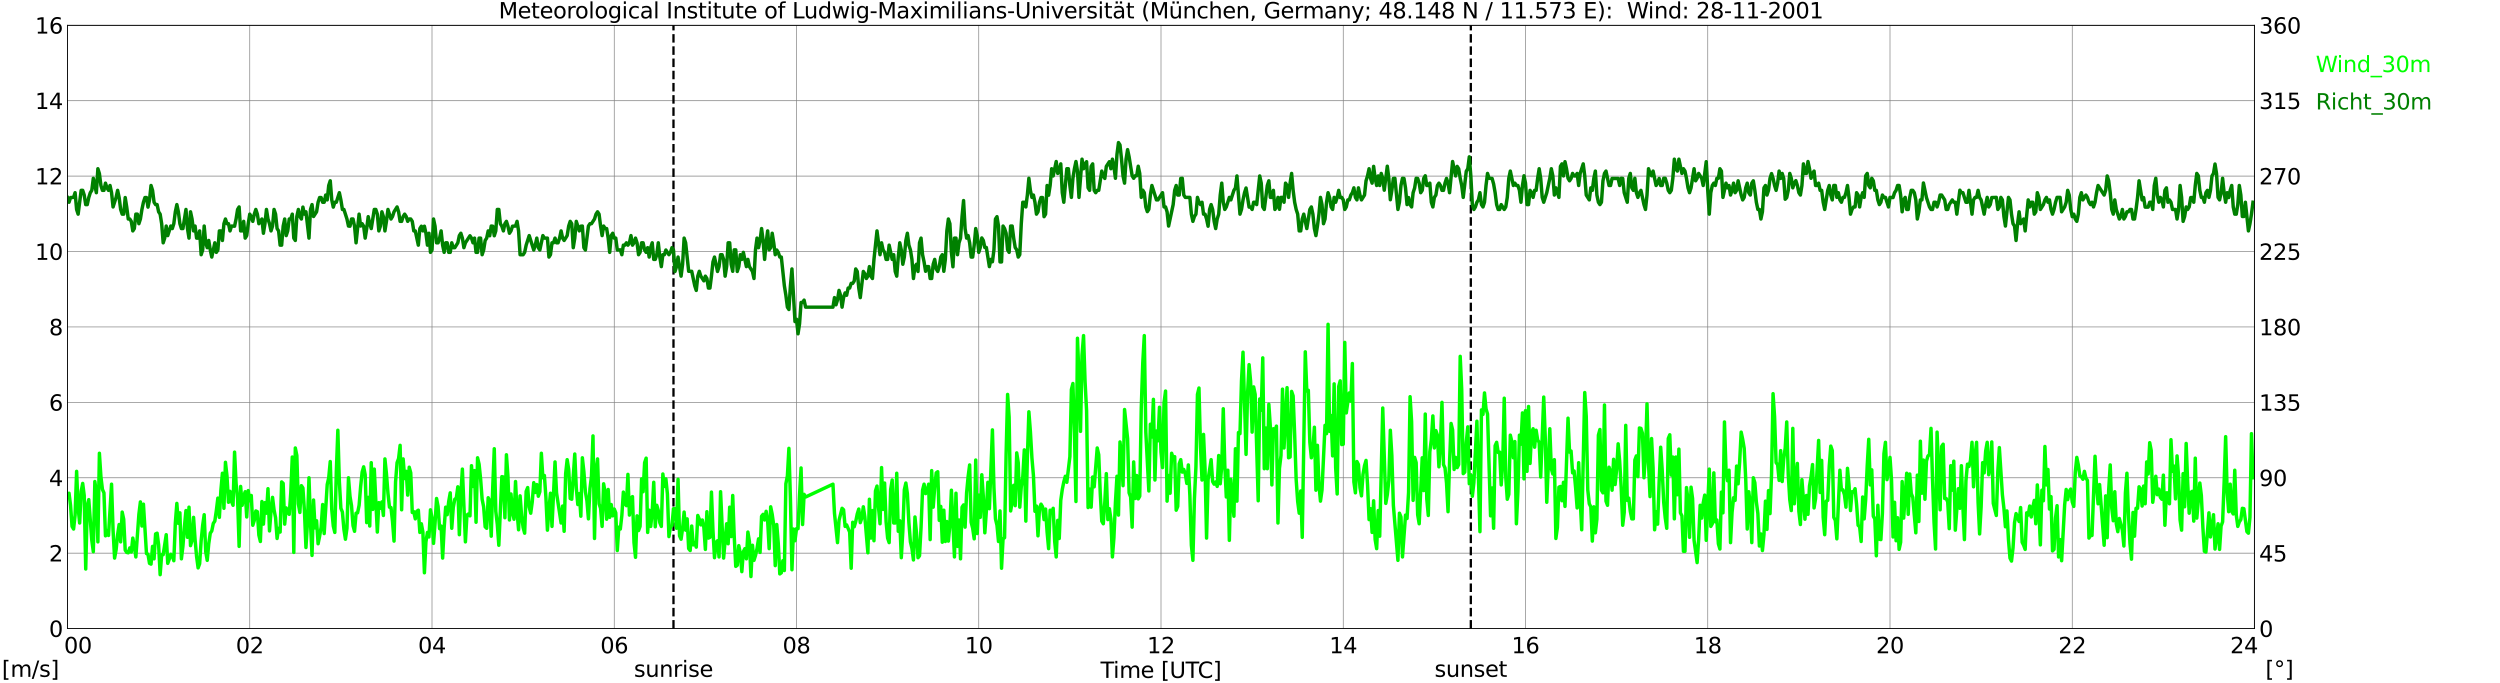 <?xml version="1.0" encoding="utf-8" standalone="no"?>
<!DOCTYPE svg PUBLIC "-//W3C//DTD SVG 1.1//EN"
  "http://www.w3.org/Graphics/SVG/1.1/DTD/svg11.dtd">
<svg xmlns:xlink="http://www.w3.org/1999/xlink" width="1085.4pt" height="296.64pt" viewBox="0 0 1085.4 296.64" xmlns="http://www.w3.org/2000/svg" version="1.1">
 <defs>
  <style type="text/css">*{stroke-linejoin: round; stroke-linecap: butt}</style>
 </defs>
 <g id="figure_1">
  <g id="patch_1">
   <path d="M 0 296.64 
L 1085.4 296.64 
L 1085.4 0 
L 0 0 
z
" style="fill: #ffffff"/>
  </g>
  <g id="axes_1">
   <g id="patch_2">
    <path d="M 29.306 272.909 
L 978.814 272.909 
L 978.814 10.976 
L 29.306 10.976 
z
" style="fill: #ffffff"/>
   </g>
   <g id="patch_3">
    <path d="M 978.814 272.909 
L 978.814 272.909 
L 978.814 10.976 
L 978.814 10.976 
z
" clip-path="url(#pd288adaab1)" style="fill: #d3d3d3; opacity: 0.25; stroke: #d3d3d3; stroke-linejoin: miter"/>
   </g>
   <g id="matplotlib.axis_1">
    <g id="xtick_1">
     <g id="line2d_1">
      <path d="M 29.306 272.909 
L 29.306 10.976 
" clip-path="url(#pd288adaab1)" style="fill: none; stroke: #808080; stroke-width: 0.3; stroke-linecap: square"/>
     </g>
     <g id="line2d_2"/>
     <g id="text_1">
      <!--    00 -->
      <g transform="translate(18.733 283.627) scale(0.095 -0.095)">
       <defs>
        <path id="DejaVuSans-20" transform="scale(0.016)"/>
        <path id="DejaVuSans-30" d="M 2034 4250 
Q 1547 4250 1301 3770 
Q 1056 3291 1056 2328 
Q 1056 1369 1301 889 
Q 1547 409 2034 409 
Q 2525 409 2770 889 
Q 3016 1369 3016 2328 
Q 3016 3291 2770 3770 
Q 2525 4250 2034 4250 
z
M 2034 4750 
Q 2819 4750 3233 4129 
Q 3647 3509 3647 2328 
Q 3647 1150 3233 529 
Q 2819 -91 2034 -91 
Q 1250 -91 836 529 
Q 422 1150 422 2328 
Q 422 3509 836 4129 
Q 1250 4750 2034 4750 
z
" transform="scale(0.016)"/>
       </defs>
       <use xlink:href="#DejaVuSans-20"/>
       <use xlink:href="#DejaVuSans-20" transform="translate(31.787 0)"/>
       <use xlink:href="#DejaVuSans-20" transform="translate(63.574 0)"/>
       <use xlink:href="#DejaVuSans-30" transform="translate(95.361 0)"/>
       <use xlink:href="#DejaVuSans-30" transform="translate(158.984 0)"/>
      </g>
     </g>
    </g>
    <g id="xtick_2">
     <g id="line2d_3">
      <path d="M 108.431 272.909 
L 108.431 10.976 
" clip-path="url(#pd288adaab1)" style="fill: none; stroke: #808080; stroke-width: 0.3; stroke-linecap: square"/>
     </g>
     <g id="line2d_4"/>
     <g id="text_2">
      <!-- 02 -->
      <g transform="translate(102.387 283.627) scale(0.095 -0.095)">
       <defs>
        <path id="DejaVuSans-32" d="M 1228 531 
L 3431 531 
L 3431 0 
L 469 0 
L 469 531 
Q 828 903 1448 1529 
Q 2069 2156 2228 2338 
Q 2531 2678 2651 2914 
Q 2772 3150 2772 3378 
Q 2772 3750 2511 3984 
Q 2250 4219 1831 4219 
Q 1534 4219 1204 4116 
Q 875 4013 500 3803 
L 500 4441 
Q 881 4594 1212 4672 
Q 1544 4750 1819 4750 
Q 2544 4750 2975 4387 
Q 3406 4025 3406 3419 
Q 3406 3131 3298 2873 
Q 3191 2616 2906 2266 
Q 2828 2175 2409 1742 
Q 1991 1309 1228 531 
z
" transform="scale(0.016)"/>
       </defs>
       <use xlink:href="#DejaVuSans-30"/>
       <use xlink:href="#DejaVuSans-32" transform="translate(63.623 0)"/>
      </g>
     </g>
    </g>
    <g id="xtick_3">
     <g id="line2d_5">
      <path d="M 187.557 272.909 
L 187.557 10.976 
" clip-path="url(#pd288adaab1)" style="fill: none; stroke: #808080; stroke-width: 0.3; stroke-linecap: square"/>
     </g>
     <g id="line2d_6"/>
     <g id="text_3">
      <!-- 04 -->
      <g transform="translate(181.513 283.627) scale(0.095 -0.095)">
       <defs>
        <path id="DejaVuSans-34" d="M 2419 4116 
L 825 1625 
L 2419 1625 
L 2419 4116 
z
M 2253 4666 
L 3047 4666 
L 3047 1625 
L 3713 1625 
L 3713 1100 
L 3047 1100 
L 3047 0 
L 2419 0 
L 2419 1100 
L 313 1100 
L 313 1709 
L 2253 4666 
z
" transform="scale(0.016)"/>
       </defs>
       <use xlink:href="#DejaVuSans-30"/>
       <use xlink:href="#DejaVuSans-34" transform="translate(63.623 0)"/>
      </g>
     </g>
    </g>
    <g id="xtick_4">
     <g id="line2d_7">
      <path d="M 266.683 272.909 
L 266.683 10.976 
" clip-path="url(#pd288adaab1)" style="fill: none; stroke: #808080; stroke-width: 0.3; stroke-linecap: square"/>
     </g>
     <g id="line2d_8"/>
     <g id="text_4">
      <!-- 06 -->
      <g transform="translate(260.638 283.627) scale(0.095 -0.095)">
       <defs>
        <path id="DejaVuSans-36" d="M 2113 2584 
Q 1688 2584 1439 2293 
Q 1191 2003 1191 1497 
Q 1191 994 1439 701 
Q 1688 409 2113 409 
Q 2538 409 2786 701 
Q 3034 994 3034 1497 
Q 3034 2003 2786 2293 
Q 2538 2584 2113 2584 
z
M 3366 4563 
L 3366 3988 
Q 3128 4100 2886 4159 
Q 2644 4219 2406 4219 
Q 1781 4219 1451 3797 
Q 1122 3375 1075 2522 
Q 1259 2794 1537 2939 
Q 1816 3084 2150 3084 
Q 2853 3084 3261 2657 
Q 3669 2231 3669 1497 
Q 3669 778 3244 343 
Q 2819 -91 2113 -91 
Q 1303 -91 875 529 
Q 447 1150 447 2328 
Q 447 3434 972 4092 
Q 1497 4750 2381 4750 
Q 2619 4750 2861 4703 
Q 3103 4656 3366 4563 
z
" transform="scale(0.016)"/>
       </defs>
       <use xlink:href="#DejaVuSans-30"/>
       <use xlink:href="#DejaVuSans-36" transform="translate(63.623 0)"/>
      </g>
     </g>
    </g>
    <g id="xtick_5">
     <g id="line2d_9">
      <path d="M 345.808 272.909 
L 345.808 10.976 
" clip-path="url(#pd288adaab1)" style="fill: none; stroke: #808080; stroke-width: 0.3; stroke-linecap: square"/>
     </g>
     <g id="line2d_10"/>
     <g id="text_5">
      <!-- 08 -->
      <g transform="translate(339.764 283.627) scale(0.095 -0.095)">
       <defs>
        <path id="DejaVuSans-38" d="M 2034 2216 
Q 1584 2216 1326 1975 
Q 1069 1734 1069 1313 
Q 1069 891 1326 650 
Q 1584 409 2034 409 
Q 2484 409 2743 651 
Q 3003 894 3003 1313 
Q 3003 1734 2745 1975 
Q 2488 2216 2034 2216 
z
M 1403 2484 
Q 997 2584 770 2862 
Q 544 3141 544 3541 
Q 544 4100 942 4425 
Q 1341 4750 2034 4750 
Q 2731 4750 3128 4425 
Q 3525 4100 3525 3541 
Q 3525 3141 3298 2862 
Q 3072 2584 2669 2484 
Q 3125 2378 3379 2068 
Q 3634 1759 3634 1313 
Q 3634 634 3220 271 
Q 2806 -91 2034 -91 
Q 1263 -91 848 271 
Q 434 634 434 1313 
Q 434 1759 690 2068 
Q 947 2378 1403 2484 
z
M 1172 3481 
Q 1172 3119 1398 2916 
Q 1625 2713 2034 2713 
Q 2441 2713 2670 2916 
Q 2900 3119 2900 3481 
Q 2900 3844 2670 4047 
Q 2441 4250 2034 4250 
Q 1625 4250 1398 4047 
Q 1172 3844 1172 3481 
z
" transform="scale(0.016)"/>
       </defs>
       <use xlink:href="#DejaVuSans-30"/>
       <use xlink:href="#DejaVuSans-38" transform="translate(63.623 0)"/>
      </g>
     </g>
    </g>
    <g id="xtick_6">
     <g id="line2d_11">
      <path d="M 424.934 272.909 
L 424.934 10.976 
" clip-path="url(#pd288adaab1)" style="fill: none; stroke: #808080; stroke-width: 0.3; stroke-linecap: square"/>
     </g>
     <g id="line2d_12"/>
     <g id="text_6">
      <!-- 10 -->
      <g transform="translate(418.89 283.627) scale(0.095 -0.095)">
       <defs>
        <path id="DejaVuSans-31" d="M 794 531 
L 1825 531 
L 1825 4091 
L 703 3866 
L 703 4441 
L 1819 4666 
L 2450 4666 
L 2450 531 
L 3481 531 
L 3481 0 
L 794 0 
L 794 531 
z
" transform="scale(0.016)"/>
       </defs>
       <use xlink:href="#DejaVuSans-31"/>
       <use xlink:href="#DejaVuSans-30" transform="translate(63.623 0)"/>
      </g>
     </g>
    </g>
    <g id="xtick_7">
     <g id="line2d_13">
      <path d="M 504.06 272.909 
L 504.06 10.976 
" clip-path="url(#pd288adaab1)" style="fill: none; stroke: #808080; stroke-width: 0.3; stroke-linecap: square"/>
     </g>
     <g id="line2d_14"/>
     <g id="text_7">
      <!-- 12 -->
      <g transform="translate(498.015 283.627) scale(0.095 -0.095)">
       <use xlink:href="#DejaVuSans-31"/>
       <use xlink:href="#DejaVuSans-32" transform="translate(63.623 0)"/>
      </g>
     </g>
    </g>
    <g id="xtick_8">
     <g id="line2d_15">
      <path d="M 583.185 272.909 
L 583.185 10.976 
" clip-path="url(#pd288adaab1)" style="fill: none; stroke: #808080; stroke-width: 0.3; stroke-linecap: square"/>
     </g>
     <g id="line2d_16"/>
     <g id="text_8">
      <!-- 14 -->
      <g transform="translate(577.141 283.627) scale(0.095 -0.095)">
       <use xlink:href="#DejaVuSans-31"/>
       <use xlink:href="#DejaVuSans-34" transform="translate(63.623 0)"/>
      </g>
     </g>
    </g>
    <g id="xtick_9">
     <g id="line2d_17">
      <path d="M 662.311 272.909 
L 662.311 10.976 
" clip-path="url(#pd288adaab1)" style="fill: none; stroke: #808080; stroke-width: 0.3; stroke-linecap: square"/>
     </g>
     <g id="line2d_18"/>
     <g id="text_9">
      <!-- 16 -->
      <g transform="translate(656.267 283.627) scale(0.095 -0.095)">
       <use xlink:href="#DejaVuSans-31"/>
       <use xlink:href="#DejaVuSans-36" transform="translate(63.623 0)"/>
      </g>
     </g>
    </g>
    <g id="xtick_10">
     <g id="line2d_19">
      <path d="M 741.437 272.909 
L 741.437 10.976 
" clip-path="url(#pd288adaab1)" style="fill: none; stroke: #808080; stroke-width: 0.3; stroke-linecap: square"/>
     </g>
     <g id="line2d_20"/>
     <g id="text_10">
      <!-- 18 -->
      <g transform="translate(735.392 283.627) scale(0.095 -0.095)">
       <use xlink:href="#DejaVuSans-31"/>
       <use xlink:href="#DejaVuSans-38" transform="translate(63.623 0)"/>
      </g>
     </g>
    </g>
    <g id="xtick_11">
     <g id="line2d_21">
      <path d="M 820.562 272.909 
L 820.562 10.976 
" clip-path="url(#pd288adaab1)" style="fill: none; stroke: #808080; stroke-width: 0.3; stroke-linecap: square"/>
     </g>
     <g id="line2d_22"/>
     <g id="text_11">
      <!-- 20 -->
      <g transform="translate(814.518 283.627) scale(0.095 -0.095)">
       <use xlink:href="#DejaVuSans-32"/>
       <use xlink:href="#DejaVuSans-30" transform="translate(63.623 0)"/>
      </g>
     </g>
    </g>
    <g id="xtick_12">
     <g id="line2d_23">
      <path d="M 899.688 272.909 
L 899.688 10.976 
" clip-path="url(#pd288adaab1)" style="fill: none; stroke: #808080; stroke-width: 0.3; stroke-linecap: square"/>
     </g>
     <g id="line2d_24"/>
     <g id="text_12">
      <!-- 22 -->
      <g transform="translate(893.644 283.627) scale(0.095 -0.095)">
       <use xlink:href="#DejaVuSans-32"/>
       <use xlink:href="#DejaVuSans-32" transform="translate(63.623 0)"/>
      </g>
     </g>
    </g>
    <g id="xtick_13">
     <g id="line2d_25">
      <path d="M 978.814 272.909 
L 978.814 10.976 
" clip-path="url(#pd288adaab1)" style="fill: none; stroke: #808080; stroke-width: 0.3; stroke-linecap: square"/>
     </g>
     <g id="line2d_26"/>
     <g id="text_13">
      <!-- 24    -->
      <g transform="translate(968.241 283.627) scale(0.095 -0.095)">
       <use xlink:href="#DejaVuSans-32"/>
       <use xlink:href="#DejaVuSans-34" transform="translate(63.623 0)"/>
       <use xlink:href="#DejaVuSans-20" transform="translate(127.246 0)"/>
       <use xlink:href="#DejaVuSans-20" transform="translate(159.033 0)"/>
       <use xlink:href="#DejaVuSans-20" transform="translate(190.82 0)"/>
      </g>
     </g>
    </g>
    <g id="text_14">
     <!-- Time [UTC] -->
     <g transform="translate(477.806 294.322) scale(0.095 -0.095)">
      <defs>
       <path id="DejaVuSans-54" d="M -19 4666 
L 3928 4666 
L 3928 4134 
L 2272 4134 
L 2272 0 
L 1638 0 
L 1638 4134 
L -19 4134 
L -19 4666 
z
" transform="scale(0.016)"/>
       <path id="DejaVuSans-69" d="M 603 3500 
L 1178 3500 
L 1178 0 
L 603 0 
L 603 3500 
z
M 603 4863 
L 1178 4863 
L 1178 4134 
L 603 4134 
L 603 4863 
z
" transform="scale(0.016)"/>
       <path id="DejaVuSans-6d" d="M 3328 2828 
Q 3544 3216 3844 3400 
Q 4144 3584 4550 3584 
Q 5097 3584 5394 3201 
Q 5691 2819 5691 2113 
L 5691 0 
L 5113 0 
L 5113 2094 
Q 5113 2597 4934 2840 
Q 4756 3084 4391 3084 
Q 3944 3084 3684 2787 
Q 3425 2491 3425 1978 
L 3425 0 
L 2847 0 
L 2847 2094 
Q 2847 2600 2669 2842 
Q 2491 3084 2119 3084 
Q 1678 3084 1418 2786 
Q 1159 2488 1159 1978 
L 1159 0 
L 581 0 
L 581 3500 
L 1159 3500 
L 1159 2956 
Q 1356 3278 1631 3431 
Q 1906 3584 2284 3584 
Q 2666 3584 2933 3390 
Q 3200 3197 3328 2828 
z
" transform="scale(0.016)"/>
       <path id="DejaVuSans-65" d="M 3597 1894 
L 3597 1613 
L 953 1613 
Q 991 1019 1311 708 
Q 1631 397 2203 397 
Q 2534 397 2845 478 
Q 3156 559 3463 722 
L 3463 178 
Q 3153 47 2828 -22 
Q 2503 -91 2169 -91 
Q 1331 -91 842 396 
Q 353 884 353 1716 
Q 353 2575 817 3079 
Q 1281 3584 2069 3584 
Q 2775 3584 3186 3129 
Q 3597 2675 3597 1894 
z
M 3022 2063 
Q 3016 2534 2758 2815 
Q 2500 3097 2075 3097 
Q 1594 3097 1305 2825 
Q 1016 2553 972 2059 
L 3022 2063 
z
" transform="scale(0.016)"/>
       <path id="DejaVuSans-5b" d="M 550 4863 
L 1875 4863 
L 1875 4416 
L 1125 4416 
L 1125 -397 
L 1875 -397 
L 1875 -844 
L 550 -844 
L 550 4863 
z
" transform="scale(0.016)"/>
       <path id="DejaVuSans-55" d="M 556 4666 
L 1191 4666 
L 1191 1831 
Q 1191 1081 1462 751 
Q 1734 422 2344 422 
Q 2950 422 3222 751 
Q 3494 1081 3494 1831 
L 3494 4666 
L 4128 4666 
L 4128 1753 
Q 4128 841 3676 375 
Q 3225 -91 2344 -91 
Q 1459 -91 1007 375 
Q 556 841 556 1753 
L 556 4666 
z
" transform="scale(0.016)"/>
       <path id="DejaVuSans-43" d="M 4122 4306 
L 4122 3641 
Q 3803 3938 3442 4084 
Q 3081 4231 2675 4231 
Q 1875 4231 1450 3742 
Q 1025 3253 1025 2328 
Q 1025 1406 1450 917 
Q 1875 428 2675 428 
Q 3081 428 3442 575 
Q 3803 722 4122 1019 
L 4122 359 
Q 3791 134 3420 21 
Q 3050 -91 2638 -91 
Q 1578 -91 968 557 
Q 359 1206 359 2328 
Q 359 3453 968 4101 
Q 1578 4750 2638 4750 
Q 3056 4750 3426 4639 
Q 3797 4528 4122 4306 
z
" transform="scale(0.016)"/>
       <path id="DejaVuSans-5d" d="M 1947 4863 
L 1947 -844 
L 622 -844 
L 622 -397 
L 1369 -397 
L 1369 4416 
L 622 4416 
L 622 4863 
L 1947 4863 
z
" transform="scale(0.016)"/>
      </defs>
      <use xlink:href="#DejaVuSans-54"/>
      <use xlink:href="#DejaVuSans-69" transform="translate(57.959 0)"/>
      <use xlink:href="#DejaVuSans-6d" transform="translate(85.742 0)"/>
      <use xlink:href="#DejaVuSans-65" transform="translate(183.154 0)"/>
      <use xlink:href="#DejaVuSans-20" transform="translate(244.678 0)"/>
      <use xlink:href="#DejaVuSans-5b" transform="translate(276.465 0)"/>
      <use xlink:href="#DejaVuSans-55" transform="translate(315.479 0)"/>
      <use xlink:href="#DejaVuSans-54" transform="translate(388.672 0)"/>
      <use xlink:href="#DejaVuSans-43" transform="translate(443.881 0)"/>
      <use xlink:href="#DejaVuSans-5d" transform="translate(513.705 0)"/>
     </g>
    </g>
   </g>
   <g id="matplotlib.axis_2">
    <g id="ytick_1">
     <g id="line2d_27">
      <path d="M 29.306 272.909 
L 978.814 272.909 
" clip-path="url(#pd288adaab1)" style="fill: none; stroke: #808080; stroke-width: 0.3; stroke-linecap: square"/>
     </g>
     <g id="line2d_28"/>
     <g id="text_15">
      <!-- 0 -->
      <g transform="translate(21.261 276.518) scale(0.095 -0.095)">
       <use xlink:href="#DejaVuSans-30"/>
      </g>
     </g>
    </g>
    <g id="ytick_2">
     <g id="line2d_29">
      <path d="M 29.306 240.167 
L 978.814 240.167 
" clip-path="url(#pd288adaab1)" style="fill: none; stroke: #808080; stroke-width: 0.3; stroke-linecap: square"/>
     </g>
     <g id="line2d_30"/>
     <g id="text_16">
      <!-- 2 -->
      <g transform="translate(21.261 243.776) scale(0.095 -0.095)">
       <use xlink:href="#DejaVuSans-32"/>
      </g>
     </g>
    </g>
    <g id="ytick_3">
     <g id="line2d_31">
      <path d="M 29.306 207.426 
L 978.814 207.426 
" clip-path="url(#pd288adaab1)" style="fill: none; stroke: #808080; stroke-width: 0.3; stroke-linecap: square"/>
     </g>
     <g id="line2d_32"/>
     <g id="text_17">
      <!-- 4 -->
      <g transform="translate(21.261 211.035) scale(0.095 -0.095)">
       <use xlink:href="#DejaVuSans-34"/>
      </g>
     </g>
    </g>
    <g id="ytick_4">
     <g id="line2d_33">
      <path d="M 29.306 174.684 
L 978.814 174.684 
" clip-path="url(#pd288adaab1)" style="fill: none; stroke: #808080; stroke-width: 0.3; stroke-linecap: square"/>
     </g>
     <g id="line2d_34"/>
     <g id="text_18">
      <!-- 6 -->
      <g transform="translate(21.261 178.293) scale(0.095 -0.095)">
       <use xlink:href="#DejaVuSans-36"/>
      </g>
     </g>
    </g>
    <g id="ytick_5">
     <g id="line2d_35">
      <path d="M 29.306 141.942 
L 978.814 141.942 
" clip-path="url(#pd288adaab1)" style="fill: none; stroke: #808080; stroke-width: 0.3; stroke-linecap: square"/>
     </g>
     <g id="line2d_36"/>
     <g id="text_19">
      <!-- 8 -->
      <g transform="translate(21.261 145.551) scale(0.095 -0.095)">
       <use xlink:href="#DejaVuSans-38"/>
      </g>
     </g>
    </g>
    <g id="ytick_6">
     <g id="line2d_37">
      <path d="M 29.306 109.201 
L 978.814 109.201 
" clip-path="url(#pd288adaab1)" style="fill: none; stroke: #808080; stroke-width: 0.3; stroke-linecap: square"/>
     </g>
     <g id="line2d_38"/>
     <g id="text_20">
      <!-- 10 -->
      <g transform="translate(15.217 112.81) scale(0.095 -0.095)">
       <use xlink:href="#DejaVuSans-31"/>
       <use xlink:href="#DejaVuSans-30" transform="translate(63.623 0)"/>
      </g>
     </g>
    </g>
    <g id="ytick_7">
     <g id="line2d_39">
      <path d="M 29.306 76.459 
L 978.814 76.459 
" clip-path="url(#pd288adaab1)" style="fill: none; stroke: #808080; stroke-width: 0.3; stroke-linecap: square"/>
     </g>
     <g id="line2d_40"/>
     <g id="text_21">
      <!-- 12 -->
      <g transform="translate(15.217 80.068) scale(0.095 -0.095)">
       <use xlink:href="#DejaVuSans-31"/>
       <use xlink:href="#DejaVuSans-32" transform="translate(63.623 0)"/>
      </g>
     </g>
    </g>
    <g id="ytick_8">
     <g id="line2d_41">
      <path d="M 29.306 43.717 
L 978.814 43.717 
" clip-path="url(#pd288adaab1)" style="fill: none; stroke: #808080; stroke-width: 0.3; stroke-linecap: square"/>
     </g>
     <g id="line2d_42"/>
     <g id="text_22">
      <!-- 14 -->
      <g transform="translate(15.217 47.327) scale(0.095 -0.095)">
       <use xlink:href="#DejaVuSans-31"/>
       <use xlink:href="#DejaVuSans-34" transform="translate(63.623 0)"/>
      </g>
     </g>
    </g>
    <g id="ytick_9">
     <g id="line2d_43">
      <path d="M 29.306 10.976 
L 978.814 10.976 
" clip-path="url(#pd288adaab1)" style="fill: none; stroke: #808080; stroke-width: 0.3; stroke-linecap: square"/>
     </g>
     <g id="line2d_44"/>
     <g id="text_23">
      <!-- 16 -->
      <g transform="translate(15.217 14.585) scale(0.095 -0.095)">
       <use xlink:href="#DejaVuSans-31"/>
       <use xlink:href="#DejaVuSans-36" transform="translate(63.623 0)"/>
      </g>
     </g>
    </g>
   </g>
   <g id="line2d_45">
    <path d="M 292.399 272.909 
L 292.399 10.976 
" clip-path="url(#pd288adaab1)" style="fill: none; stroke-dasharray: 3.7,1.6; stroke-dashoffset: 0; stroke: #000000"/>
   </g>
   <g id="line2d_46">
    <path d="M 638.573 272.909 
L 638.573 10.976 
" clip-path="url(#pd288adaab1)" style="fill: none; stroke-dasharray: 3.7,1.6; stroke-dashoffset: 0; stroke: #000000"/>
   </g>
   <g id="line2d_47">
    <path d="M 29.306 214.629 
L 29.965 214.138 
L 30.625 219.376 
L 31.284 228.544 
L 31.943 229.69 
L 32.603 223.633 
L 33.262 204.642 
L 33.921 220.522 
L 34.581 227.071 
L 35.24 213.319 
L 35.9 209.881 
L 36.559 215.12 
L 37.218 247.043 
L 37.878 219.54 
L 38.537 216.921 
L 39.856 234.601 
L 40.515 239.512 
L 41.175 209.063 
L 41.834 213.646 
L 42.493 235.256 
L 43.153 196.784 
L 43.812 206.934 
L 44.472 212.5 
L 45.131 213.974 
L 45.79 232.637 
L 46.45 230.345 
L 47.109 232.473 
L 48.428 210.209 
L 49.087 230.181 
L 49.747 242.295 
L 50.406 238.694 
L 51.065 232.145 
L 51.725 227.725 
L 52.384 235.256 
L 53.043 222.323 
L 53.703 225.433 
L 54.362 238.857 
L 55.022 239.84 
L 55.681 240.003 
L 56.34 237.875 
L 57 239.676 
L 57.659 233.619 
L 58.319 237.22 
L 58.978 241.804 
L 60.297 223.305 
L 60.956 217.903 
L 61.615 228.38 
L 62.275 218.885 
L 63.594 240.331 
L 64.253 240.658 
L 64.912 244.587 
L 65.572 244.915 
L 66.231 237.22 
L 66.89 242.623 
L 67.55 231.818 
L 68.209 231.491 
L 68.869 236.566 
L 69.528 249.499 
L 70.187 240.822 
L 70.847 240.822 
L 72.166 232.145 
L 72.825 244.587 
L 73.484 242.786 
L 74.144 240.658 
L 74.803 241.313 
L 75.462 243.441 
L 76.122 227.071 
L 76.781 218.558 
L 77.441 227.234 
L 78.1 222.65 
L 78.759 242.623 
L 79.419 237.057 
L 80.078 228.544 
L 80.737 221.668 
L 81.397 233.291 
L 82.056 220.195 
L 82.716 236.893 
L 83.375 234.601 
L 84.034 224.615 
L 84.694 234.274 
L 85.353 241.641 
L 86.013 246.552 
L 86.672 244.751 
L 87.331 234.765 
L 87.991 228.053 
L 88.65 223.469 
L 89.309 239.512 
L 89.969 243.278 
L 90.628 236.074 
L 91.288 231.491 
L 91.947 230.508 
L 92.606 227.234 
L 93.266 226.252 
L 93.925 221.668 
L 94.584 216.266 
L 95.244 224.615 
L 95.903 212.828 
L 96.563 205.461 
L 97.222 220.686 
L 97.881 200.713 
L 98.541 206.607 
L 99.2 218.067 
L 99.86 213.319 
L 100.519 217.739 
L 101.178 219.376 
L 101.838 196.293 
L 102.497 209.881 
L 103.156 216.757 
L 103.816 237.22 
L 104.475 211.191 
L 105.135 219.376 
L 105.794 215.447 
L 106.453 213.483 
L 107.113 224.451 
L 107.772 212.992 
L 108.431 217.412 
L 109.091 215.12 
L 109.75 228.053 
L 110.41 225.925 
L 111.069 221.832 
L 111.728 222.159 
L 112.388 232.309 
L 113.047 235.092 
L 113.707 217.739 
L 114.366 227.562 
L 115.025 218.23 
L 115.685 222.814 
L 116.344 212.173 
L 117.003 230.508 
L 117.663 221.996 
L 118.322 215.938 
L 118.982 221.341 
L 119.641 224.779 
L 120.3 233.783 
L 120.96 229.362 
L 121.619 231 
L 122.278 209.226 
L 122.938 209.881 
L 123.597 227.562 
L 124.257 220.522 
L 124.916 222.323 
L 125.575 223.305 
L 126.235 213.974 
L 126.894 198.422 
L 127.553 239.84 
L 128.213 194.493 
L 128.872 197.767 
L 129.532 218.721 
L 130.191 222.487 
L 130.85 210.863 
L 131.51 211.846 
L 132.169 221.668 
L 132.829 237.712 
L 133.488 226.907 
L 134.147 207.426 
L 134.807 227.234 
L 135.466 241.149 
L 136.125 217.084 
L 136.785 229.199 
L 137.444 226.088 
L 138.104 236.074 
L 138.763 232.8 
L 139.422 228.871 
L 140.082 219.049 
L 140.741 231.654 
L 142.06 210.372 
L 142.719 207.426 
L 143.379 200.386 
L 144.038 221.341 
L 144.697 228.38 
L 145.357 231.163 
L 146.016 204.806 
L 146.676 186.798 
L 147.335 209.063 
L 147.994 220.686 
L 148.654 222.323 
L 149.313 229.854 
L 149.972 234.11 
L 150.632 229.362 
L 151.291 207.426 
L 151.951 215.447 
L 152.61 219.54 
L 153.269 228.216 
L 153.929 230.672 
L 154.588 222.814 
L 155.247 222.65 
L 155.907 219.376 
L 156.566 211.355 
L 157.226 204.97 
L 157.885 202.678 
L 158.544 206.116 
L 159.204 226.907 
L 159.863 215.938 
L 160.523 228.38 
L 161.182 200.877 
L 161.841 221.177 
L 162.501 203.66 
L 163.819 231 
L 164.479 218.23 
L 165.138 220.686 
L 165.798 217.903 
L 166.457 223.796 
L 167.116 199.24 
L 167.776 205.625 
L 168.435 214.138 
L 169.094 220.195 
L 169.754 220.358 
L 170.413 226.416 
L 171.073 234.928 
L 171.732 209.226 
L 172.391 200.877 
L 173.051 199.076 
L 173.71 193.347 
L 174.37 221.341 
L 175.029 199.24 
L 175.688 207.753 
L 176.348 204.642 
L 177.007 214.956 
L 177.666 202.842 
L 178.326 205.297 
L 178.985 222.487 
L 179.645 222.159 
L 180.304 225.27 
L 180.963 221.996 
L 181.623 221.504 
L 182.282 231.163 
L 182.941 227.398 
L 183.601 231 
L 184.26 248.68 
L 184.92 235.256 
L 185.579 231.163 
L 186.238 233.128 
L 186.898 221.341 
L 187.557 224.779 
L 188.217 235.911 
L 188.876 227.234 
L 189.535 216.429 
L 190.195 219.867 
L 190.854 229.526 
L 191.513 228.38 
L 192.173 242.295 
L 192.832 229.199 
L 193.492 220.195 
L 194.151 223.469 
L 194.81 217.739 
L 195.47 213.974 
L 196.129 229.362 
L 196.788 220.358 
L 197.448 216.757 
L 198.107 216.266 
L 198.767 211.355 
L 199.426 232.145 
L 200.085 214.465 
L 200.745 203.66 
L 202.063 235.256 
L 202.723 223.633 
L 203.382 223.142 
L 204.042 223.96 
L 204.701 202.187 
L 205.36 211.191 
L 206.02 204.315 
L 206.679 226.743 
L 207.339 198.749 
L 207.998 201.532 
L 208.657 207.917 
L 209.317 216.757 
L 209.976 220.031 
L 210.635 228.708 
L 211.295 229.362 
L 211.954 216.102 
L 212.614 217.412 
L 213.273 232.8 
L 213.932 211.355 
L 214.592 194.82 
L 215.251 221.996 
L 215.91 227.725 
L 216.57 236.729 
L 217.889 206.934 
L 218.548 207.098 
L 219.207 224.779 
L 219.867 197.439 
L 220.526 206.771 
L 221.186 225.761 
L 221.845 214.465 
L 222.504 222.323 
L 223.164 225.433 
L 223.823 209.063 
L 224.482 222.159 
L 225.142 230.017 
L 225.801 215.284 
L 226.461 223.96 
L 227.12 229.035 
L 227.779 231.491 
L 228.439 213.319 
L 229.098 211.682 
L 229.757 220.195 
L 230.417 222.814 
L 231.076 217.903 
L 231.736 209.554 
L 232.395 213.81 
L 233.054 210.372 
L 233.714 215.447 
L 234.373 213.483 
L 235.033 196.784 
L 235.692 207.426 
L 236.351 206.443 
L 237.011 215.938 
L 237.67 230.181 
L 238.329 221.013 
L 238.989 214.138 
L 239.648 228.544 
L 240.967 200.55 
L 241.626 213.974 
L 243.604 227.071 
L 244.264 219.704 
L 244.923 230.672 
L 245.583 205.625 
L 246.242 199.568 
L 246.901 203.824 
L 247.561 216.429 
L 248.22 216.757 
L 249.539 197.112 
L 250.198 211.846 
L 250.858 219.049 
L 251.517 214.301 
L 252.176 224.124 
L 252.836 198.749 
L 253.495 204.806 
L 254.155 213.483 
L 254.814 217.412 
L 255.473 225.27 
L 256.133 212.173 
L 256.792 206.771 
L 257.451 189.254 
L 258.111 233.783 
L 258.77 204.151 
L 259.43 199.24 
L 260.089 218.721 
L 260.748 220.686 
L 261.408 228.544 
L 262.067 210.045 
L 262.726 213.81 
L 263.386 225.433 
L 264.045 212.5 
L 264.705 224.615 
L 265.364 219.049 
L 266.023 223.96 
L 266.683 221.013 
L 267.342 222.65 
L 268.002 239.021 
L 268.661 228.871 
L 269.32 229.69 
L 269.98 223.796 
L 270.639 213.646 
L 271.298 218.721 
L 271.958 219.54 
L 272.617 205.952 
L 273.277 223.633 
L 273.936 216.266 
L 274.595 215.611 
L 275.255 235.583 
L 275.914 241.968 
L 276.573 223.96 
L 277.233 230.345 
L 277.892 228.544 
L 278.552 207.917 
L 279.211 213.483 
L 279.87 200.877 
L 280.53 198.913 
L 281.189 231.163 
L 281.849 221.504 
L 282.508 228.544 
L 283.167 222.159 
L 283.827 209.39 
L 284.486 228.708 
L 285.145 219.376 
L 285.805 221.668 
L 286.464 226.907 
L 287.124 228.544 
L 287.783 205.788 
L 288.442 211.191 
L 289.102 207.917 
L 289.761 214.465 
L 290.42 232.964 
L 291.08 228.708 
L 291.739 228.216 
L 292.399 220.85 
L 293.058 220.85 
L 293.717 229.362 
L 294.377 208.08 
L 295.036 232.637 
L 295.696 234.11 
L 296.355 229.362 
L 297.014 222.323 
L 297.674 230.181 
L 298.333 225.27 
L 298.992 238.203 
L 299.652 239.021 
L 300.311 228.38 
L 300.971 236.566 
L 301.63 235.583 
L 302.289 237.548 
L 302.949 223.796 
L 303.608 225.433 
L 304.267 227.889 
L 304.927 225.761 
L 305.586 229.035 
L 306.246 238.53 
L 306.905 222.159 
L 307.564 233.619 
L 308.224 233.291 
L 308.883 213.646 
L 309.543 230.345 
L 310.202 242.132 
L 310.861 235.583 
L 311.521 234.765 
L 312.18 241.804 
L 312.839 213.483 
L 314.158 242.295 
L 315.477 227.398 
L 316.136 236.074 
L 316.796 220.195 
L 317.455 232.964 
L 318.114 215.12 
L 318.774 232.964 
L 319.433 245.897 
L 320.093 245.406 
L 320.752 236.893 
L 321.411 240.331 
L 322.071 248.189 
L 322.73 239.512 
L 323.39 238.203 
L 324.049 242.623 
L 324.708 231 
L 325.368 235.092 
L 326.027 250.317 
L 326.686 236.729 
L 327.346 243.278 
L 328.005 241.149 
L 328.665 238.203 
L 329.324 233.946 
L 329.983 239.84 
L 330.643 224.124 
L 331.302 223.305 
L 331.961 225.761 
L 332.621 221.996 
L 333.28 226.088 
L 333.94 238.203 
L 334.599 220.031 
L 335.258 223.305 
L 335.918 228.053 
L 336.577 245.57 
L 337.236 227.725 
L 337.896 235.911 
L 338.555 249.171 
L 339.215 248.68 
L 339.874 243.441 
L 340.533 247.698 
L 341.193 210.045 
L 341.852 206.607 
L 342.512 194.656 
L 343.171 216.593 
L 343.83 247.37 
L 344.49 229.69 
L 345.149 234.765 
L 345.808 229.526 
L 346.468 229.526 
L 347.127 214.956 
L 347.787 203.169 
L 348.446 227.725 
L 349.105 214.629 
L 349.765 215.775 
L 361.634 210.209 
L 362.293 222.814 
L 363.612 235.583 
L 364.271 225.925 
L 365.59 220.686 
L 366.249 221.341 
L 366.909 228.544 
L 367.568 227.889 
L 368.887 231 
L 369.546 246.715 
L 370.206 226.743 
L 370.865 228.708 
L 371.524 226.416 
L 372.184 223.142 
L 372.843 221.013 
L 373.502 226.907 
L 374.162 224.942 
L 374.821 220.031 
L 375.481 224.451 
L 376.799 240.003 
L 377.459 216.757 
L 378.118 233.619 
L 378.777 221.668 
L 379.437 234.765 
L 380.096 213.155 
L 380.756 211.027 
L 381.415 220.358 
L 382.074 227.398 
L 382.734 203.005 
L 383.393 221.177 
L 384.053 209.717 
L 384.712 226.579 
L 385.371 233.619 
L 386.031 235.583 
L 386.69 212.5 
L 387.349 208.408 
L 388.009 227.071 
L 388.668 227.071 
L 389.328 205.461 
L 389.987 230.672 
L 390.646 226.088 
L 391.306 242.132 
L 391.965 230.672 
L 392.624 212.664 
L 393.284 209.717 
L 393.943 214.301 
L 394.603 226.907 
L 395.262 235.256 
L 395.921 238.039 
L 396.581 243.114 
L 397.24 224.451 
L 397.899 231.327 
L 398.559 242.132 
L 399.218 241.313 
L 399.878 229.035 
L 400.537 212.828 
L 401.196 210.209 
L 401.856 214.301 
L 402.515 213.319 
L 403.175 210.209 
L 403.834 234.274 
L 404.493 204.315 
L 405.153 220.195 
L 405.812 211.518 
L 406.471 205.297 
L 407.131 204.806 
L 407.79 225.925 
L 408.45 219.867 
L 409.109 235.42 
L 409.768 221.504 
L 410.428 235.092 
L 411.087 226.416 
L 411.746 234.928 
L 412.406 227.889 
L 413.065 212.828 
L 414.384 241.804 
L 415.043 214.138 
L 415.703 237.22 
L 416.362 225.761 
L 417.022 242.623 
L 417.681 220.195 
L 418.34 219.213 
L 419 228.871 
L 419.659 213.974 
L 420.318 206.934 
L 420.978 201.859 
L 421.637 226.743 
L 422.297 229.362 
L 422.956 233.946 
L 423.615 199.731 
L 424.275 231.654 
L 424.934 214.956 
L 425.593 224.615 
L 426.253 206.116 
L 426.912 215.447 
L 427.572 231.327 
L 428.231 221.996 
L 428.89 209.39 
L 429.55 220.85 
L 430.869 186.635 
L 431.528 211.682 
L 432.187 225.27 
L 432.847 228.053 
L 433.506 235.092 
L 434.165 221.832 
L 434.825 246.715 
L 435.484 233.946 
L 436.144 233.455 
L 436.803 197.439 
L 437.462 171.246 
L 438.122 181.069 
L 438.781 221.832 
L 439.44 217.903 
L 440.1 210.7 
L 440.759 219.54 
L 441.419 196.621 
L 442.078 200.877 
L 442.737 220.195 
L 443.397 211.355 
L 444.056 206.934 
L 444.716 195.311 
L 445.375 226.252 
L 446.034 198.913 
L 446.694 178.777 
L 447.353 187.289 
L 448.012 198.749 
L 448.672 206.443 
L 449.331 221.996 
L 449.991 219.704 
L 450.65 232.637 
L 451.309 220.686 
L 451.969 218.885 
L 452.628 220.031 
L 453.287 225.597 
L 453.947 221.013 
L 454.606 231 
L 455.266 238.203 
L 455.925 221.504 
L 456.584 222.65 
L 457.244 220.686 
L 457.903 235.092 
L 458.563 241.804 
L 459.222 225.925 
L 459.881 233.783 
L 460.541 217.248 
L 461.2 212.5 
L 461.859 209.226 
L 462.519 206.771 
L 463.178 209.39 
L 464.497 198.258 
L 465.156 169.118 
L 465.816 166.498 
L 466.475 187.944 
L 467.134 217.739 
L 467.794 146.853 
L 468.453 163.552 
L 469.113 187.289 
L 469.772 154.22 
L 470.431 145.708 
L 471.091 165.68 
L 471.75 178.285 
L 472.409 220.358 
L 473.069 212.337 
L 473.728 220.195 
L 474.388 207.098 
L 475.047 211.355 
L 476.366 194.493 
L 477.025 197.439 
L 477.685 214.138 
L 478.344 226.252 
L 479.003 227.398 
L 479.663 217.903 
L 480.322 205.625 
L 480.981 225.597 
L 481.641 220.85 
L 482.3 225.27 
L 482.96 241.804 
L 483.619 233.455 
L 484.278 218.067 
L 484.938 206.771 
L 485.597 223.633 
L 486.256 191.873 
L 486.916 197.439 
L 487.575 210.863 
L 488.235 177.794 
L 489.553 190.4 
L 490.213 213.974 
L 490.872 215.775 
L 491.532 228.871 
L 492.191 200.55 
L 492.85 216.429 
L 493.51 206.443 
L 494.169 216.593 
L 494.828 215.447 
L 495.488 177.14 
L 496.147 157.495 
L 496.807 145.708 
L 497.466 187.617 
L 498.785 213.155 
L 499.444 184.179 
L 500.103 189.745 
L 500.763 173.374 
L 501.422 208.408 
L 502.082 187.126 
L 502.741 191.382 
L 503.4 176.812 
L 504.06 196.293 
L 504.719 203.005 
L 505.379 174.848 
L 506.038 169.773 
L 506.697 217.575 
L 507.357 206.443 
L 508.016 214.138 
L 508.675 196.784 
L 509.335 198.913 
L 509.994 198.258 
L 510.654 221.504 
L 511.313 219.867 
L 511.972 201.368 
L 512.632 199.568 
L 513.291 204.97 
L 513.95 203.824 
L 514.61 205.788 
L 515.269 209.881 
L 515.929 201.859 
L 516.588 215.12 
L 517.247 236.729 
L 517.907 243.278 
L 518.566 216.593 
L 519.226 202.678 
L 519.885 171.246 
L 520.544 168.463 
L 521.204 194.001 
L 521.863 208.408 
L 522.522 188.599 
L 523.182 203.497 
L 523.841 233.619 
L 524.501 208.244 
L 525.819 199.568 
L 526.479 209.063 
L 527.138 210.209 
L 527.797 209.226 
L 528.457 211.191 
L 529.116 197.767 
L 529.776 210.045 
L 530.435 202.351 
L 531.094 177.467 
L 531.754 202.023 
L 532.413 215.775 
L 533.073 204.151 
L 533.732 234.601 
L 534.391 208.08 
L 535.051 216.921 
L 535.71 224.124 
L 536.369 194.82 
L 537.029 217.575 
L 537.688 187.781 
L 538.348 188.272 
L 539.007 165.353 
L 539.666 152.911 
L 540.985 197.276 
L 541.644 170.755 
L 542.304 158.313 
L 542.963 165.516 
L 543.623 187.617 
L 544.282 167.972 
L 544.941 171.246 
L 546.26 217.412 
L 546.919 173.211 
L 547.579 178.122 
L 548.238 155.366 
L 548.898 203.497 
L 549.557 185.816 
L 550.216 203.497 
L 550.876 175.502 
L 551.535 185.325 
L 552.195 210.536 
L 552.854 186.143 
L 553.513 187.289 
L 554.173 184.997 
L 554.832 227.071 
L 555.491 203.333 
L 556.151 197.767 
L 556.81 168.954 
L 557.47 194.493 
L 558.788 168.299 
L 559.448 198.749 
L 560.107 198.422 
L 560.766 169.936 
L 561.426 171.901 
L 562.085 188.599 
L 562.745 208.244 
L 563.404 217.739 
L 564.063 222.814 
L 564.723 213.155 
L 565.382 233.291 
L 566.701 152.747 
L 567.36 169.773 
L 568.02 169.445 
L 568.679 192.037 
L 569.338 198.749 
L 569.998 194.984 
L 570.657 185.489 
L 571.317 212.828 
L 571.976 193.347 
L 572.635 210.372 
L 573.295 217.575 
L 573.954 212.828 
L 575.273 184.67 
L 575.932 188.272 
L 576.592 140.796 
L 577.251 187.289 
L 577.91 180.414 
L 578.57 197.93 
L 579.229 166.662 
L 579.889 203.005 
L 580.548 214.465 
L 581.207 167.808 
L 581.867 165.353 
L 582.526 193.019 
L 583.185 192.855 
L 583.845 148.654 
L 584.504 179.268 
L 585.164 174.52 
L 585.823 170.591 
L 586.482 174.193 
L 587.142 157.822 
L 587.801 209.226 
L 588.46 213.974 
L 589.12 200.386 
L 589.779 201.696 
L 590.439 211.682 
L 591.098 215.284 
L 591.757 205.952 
L 592.417 202.187 
L 593.076 199.895 
L 593.736 210.536 
L 594.395 225.597 
L 595.054 220.85 
L 595.714 231.163 
L 596.373 217.412 
L 597.032 234.274 
L 597.692 238.203 
L 598.351 221.668 
L 599.011 232.8 
L 600.329 177.14 
L 601.648 218.558 
L 602.307 214.792 
L 602.967 208.735 
L 603.626 186.798 
L 604.286 197.767 
L 604.945 219.376 
L 606.923 243.278 
L 607.582 222.814 
L 608.242 224.451 
L 608.901 241.804 
L 610.22 223.633 
L 610.879 225.106 
L 611.539 213.81 
L 612.198 172.228 
L 612.858 183.033 
L 613.517 217.248 
L 614.176 198.585 
L 614.836 200.877 
L 615.495 223.469 
L 616.154 227.398 
L 617.473 198.749 
L 618.133 212.992 
L 618.792 179.759 
L 619.451 216.593 
L 620.111 223.796 
L 620.77 196.13 
L 621.429 190.891 
L 622.089 180.577 
L 622.748 194.493 
L 623.408 186.962 
L 624.067 188.926 
L 624.726 202.678 
L 625.386 192.364 
L 626.045 174.684 
L 626.705 201.696 
L 627.364 203.169 
L 628.023 209.717 
L 628.683 222.159 
L 629.342 200.55 
L 630.001 183.852 
L 630.661 186.635 
L 631.32 203.824 
L 631.98 198.585 
L 632.639 203.005 
L 633.298 201.696 
L 633.958 154.711 
L 634.617 169.118 
L 635.276 205.625 
L 635.936 204.97 
L 636.595 192.037 
L 637.255 185.325 
L 637.914 210.045 
L 638.573 206.28 
L 639.233 215.447 
L 639.892 209.554 
L 641.211 182.869 
L 642.53 230.836 
L 643.189 177.958 
L 643.848 179.923 
L 644.508 170.591 
L 645.167 177.467 
L 645.827 179.759 
L 647.145 223.96 
L 647.805 211.846 
L 648.464 229.362 
L 649.123 193.51 
L 649.783 192.037 
L 650.442 196.457 
L 651.102 196.293 
L 651.761 210.536 
L 652.42 200.877 
L 653.08 172.883 
L 653.739 207.098 
L 654.399 216.757 
L 655.058 214.629 
L 655.717 188.926 
L 656.377 191.71 
L 657.036 198.749 
L 657.695 191.71 
L 658.355 227.398 
L 659.014 213.483 
L 659.674 188.926 
L 660.333 192.855 
L 660.992 179.268 
L 661.652 207.917 
L 662.311 178.285 
L 662.97 204.642 
L 663.63 176.485 
L 664.289 201.205 
L 664.949 187.944 
L 665.608 186.143 
L 666.267 194.165 
L 666.927 186.798 
L 667.586 191.055 
L 668.246 192.037 
L 668.905 207.098 
L 670.224 172.392 
L 670.883 189.745 
L 671.542 218.067 
L 672.861 186.143 
L 673.521 203.497 
L 674.18 205.788 
L 674.839 199.568 
L 675.499 233.783 
L 676.158 229.035 
L 676.817 211.518 
L 677.477 211.191 
L 678.136 217.412 
L 678.796 209.39 
L 679.455 219.867 
L 680.774 181.56 
L 681.433 196.293 
L 682.092 195.802 
L 682.752 205.297 
L 683.411 204.479 
L 684.071 211.846 
L 684.73 220.522 
L 685.389 200.877 
L 686.049 216.921 
L 686.708 230.017 
L 688.027 170.427 
L 688.686 180.741 
L 689.346 212.664 
L 690.005 218.721 
L 690.664 220.031 
L 691.324 234.928 
L 691.983 220.031 
L 692.643 231.327 
L 693.302 225.433 
L 693.961 188.926 
L 694.621 186.471 
L 695.28 212.828 
L 695.939 213.974 
L 696.599 175.83 
L 697.258 217.575 
L 697.918 219.376 
L 698.577 202.842 
L 699.236 204.806 
L 699.896 212.828 
L 700.555 199.404 
L 701.215 210.372 
L 701.874 203.824 
L 702.533 192.692 
L 703.193 200.222 
L 703.852 211.518 
L 704.511 228.053 
L 705.171 222.487 
L 705.83 184.67 
L 706.49 217.248 
L 707.149 216.266 
L 707.808 221.996 
L 708.468 225.27 
L 709.127 225.27 
L 709.786 199.731 
L 710.446 197.93 
L 711.105 206.934 
L 711.765 185.816 
L 712.424 185.98 
L 713.083 188.108 
L 713.743 207.426 
L 714.402 197.439 
L 715.062 175.339 
L 715.721 201.368 
L 716.38 215.611 
L 717.04 190.4 
L 717.699 203.169 
L 718.358 230.017 
L 719.018 222.159 
L 719.677 227.562 
L 720.337 209.063 
L 720.996 194.165 
L 721.655 203.988 
L 722.315 218.067 
L 722.974 224.779 
L 723.633 229.362 
L 724.293 190.4 
L 724.952 188.763 
L 725.612 206.28 
L 726.271 198.422 
L 726.93 225.27 
L 727.59 198.422 
L 728.249 214.792 
L 728.909 194.984 
L 729.568 222.65 
L 730.227 223.96 
L 730.887 239.349 
L 731.546 239.349 
L 732.205 211.682 
L 732.865 217.084 
L 733.524 233.291 
L 734.184 211.518 
L 734.843 216.429 
L 735.502 234.601 
L 736.821 244.26 
L 737.48 234.11 
L 738.14 219.376 
L 738.799 224.942 
L 739.459 218.394 
L 740.118 214.956 
L 740.777 234.601 
L 742.096 203.66 
L 742.756 228.544 
L 743.415 227.398 
L 744.074 205.297 
L 744.734 226.579 
L 745.393 225.761 
L 746.052 236.074 
L 746.712 238.366 
L 747.371 213.646 
L 748.031 222.65 
L 748.69 183.197 
L 749.349 203.497 
L 750.009 208.735 
L 750.668 204.151 
L 751.327 235.583 
L 751.987 222.487 
L 752.646 216.102 
L 753.306 217.248 
L 753.965 202.351 
L 754.624 210.045 
L 755.284 200.55 
L 755.943 187.617 
L 756.602 190.727 
L 757.262 194.656 
L 757.921 207.917 
L 758.581 229.69 
L 759.24 213.483 
L 759.899 218.721 
L 760.559 235.583 
L 761.218 207.426 
L 761.878 209.554 
L 762.537 217.903 
L 763.196 222.978 
L 763.856 237.057 
L 764.515 231.818 
L 765.174 239.021 
L 765.834 232.145 
L 766.493 217.575 
L 767.153 229.854 
L 767.812 212.992 
L 768.471 222.978 
L 769.131 205.952 
L 769.79 170.919 
L 770.449 180.905 
L 771.109 200.877 
L 771.768 201.696 
L 772.428 208.571 
L 773.087 195.639 
L 773.746 209.063 
L 774.406 199.404 
L 775.065 194.493 
L 775.725 183.197 
L 776.384 205.952 
L 777.043 216.921 
L 777.703 221.668 
L 778.362 185.98 
L 779.021 218.721 
L 779.681 208.08 
L 780.34 201.205 
L 781 221.996 
L 781.659 227.725 
L 782.318 208.244 
L 783.637 225.433 
L 784.296 215.12 
L 784.956 223.305 
L 785.615 211.027 
L 786.275 207.098 
L 786.934 201.696 
L 787.593 220.522 
L 788.253 216.429 
L 789.572 191.218 
L 790.231 213.81 
L 790.89 199.895 
L 791.55 224.615 
L 792.209 232.145 
L 792.868 217.575 
L 793.528 217.248 
L 794.187 202.351 
L 794.847 193.674 
L 795.506 195.639 
L 796.165 224.615 
L 796.825 225.925 
L 797.484 233.946 
L 798.803 204.151 
L 799.462 212.664 
L 800.122 212.664 
L 800.781 214.792 
L 801.44 220.195 
L 802.1 203.333 
L 802.759 210.536 
L 803.419 221.668 
L 804.078 213.483 
L 804.737 213.646 
L 805.397 212.173 
L 806.056 219.049 
L 806.715 228.053 
L 807.375 228.708 
L 808.034 235.092 
L 808.694 215.775 
L 809.353 225.27 
L 810.012 216.757 
L 810.672 202.187 
L 811.331 190.727 
L 811.99 210.536 
L 812.65 203.988 
L 813.309 224.124 
L 813.969 225.27 
L 814.628 241.313 
L 815.287 219.376 
L 815.947 234.11 
L 816.606 234.274 
L 817.265 222.814 
L 817.925 196.948 
L 818.584 192.037 
L 819.244 208.244 
L 819.903 204.806 
L 820.562 198.585 
L 821.222 208.408 
L 821.881 233.128 
L 822.541 218.067 
L 823.2 234.765 
L 823.859 224.779 
L 824.519 238.53 
L 825.178 235.42 
L 825.837 209.063 
L 826.497 224.942 
L 827.816 205.461 
L 828.475 223.305 
L 829.134 205.788 
L 829.794 214.301 
L 830.453 215.938 
L 831.772 231.327 
L 832.431 206.28 
L 833.091 226.416 
L 833.75 191.546 
L 834.409 214.138 
L 835.069 199.731 
L 835.728 216.757 
L 836.388 200.222 
L 837.047 197.93 
L 837.706 197.439 
L 838.366 185.98 
L 839.025 208.244 
L 839.684 226.743 
L 840.344 238.366 
L 841.003 187.617 
L 842.322 221.341 
L 842.981 193.838 
L 843.641 192.855 
L 844.3 216.429 
L 844.959 216.429 
L 845.619 217.903 
L 846.278 229.526 
L 846.938 202.187 
L 847.597 212.828 
L 848.256 200.222 
L 848.916 230.181 
L 850.235 212.173 
L 850.894 220.686 
L 851.553 202.187 
L 852.213 220.031 
L 852.872 234.274 
L 853.531 208.735 
L 854.191 201.532 
L 854.85 202.514 
L 855.51 199.895 
L 856.169 192.037 
L 856.828 211.355 
L 857.488 197.93 
L 858.147 192.037 
L 858.806 218.067 
L 859.466 231.818 
L 860.125 220.031 
L 860.785 200.877 
L 861.444 205.297 
L 862.103 195.802 
L 862.763 192.037 
L 863.422 206.116 
L 864.082 202.514 
L 864.741 191.873 
L 865.4 218.558 
L 866.719 223.796 
L 867.378 204.642 
L 868.038 194.329 
L 869.357 214.792 
L 870.016 220.686 
L 870.675 228.708 
L 871.335 221.832 
L 871.994 234.274 
L 872.653 242.295 
L 873.313 243.605 
L 873.972 237.875 
L 874.632 226.907 
L 875.291 222.978 
L 876.61 226.416 
L 877.269 220.358 
L 877.929 235.42 
L 878.588 236.729 
L 879.247 238.53 
L 879.907 222.65 
L 880.566 223.633 
L 881.225 219.704 
L 881.885 224.451 
L 882.544 220.358 
L 883.204 217.248 
L 883.863 227.398 
L 884.522 210.536 
L 885.182 220.686 
L 885.841 236.566 
L 886.5 212.828 
L 887.16 217.412 
L 887.819 193.838 
L 888.479 210.536 
L 889.138 203.824 
L 889.797 221.013 
L 890.457 215.611 
L 891.116 239.185 
L 891.775 238.53 
L 892.435 224.779 
L 893.094 219.54 
L 893.754 241.804 
L 894.413 234.274 
L 895.072 243.441 
L 896.391 219.213 
L 897.051 212.5 
L 897.71 216.921 
L 898.369 213.319 
L 899.029 212.337 
L 899.688 217.903 
L 900.347 219.867 
L 901.007 204.97 
L 901.666 198.585 
L 902.326 201.859 
L 902.985 206.607 
L 903.644 206.934 
L 904.304 208.08 
L 904.963 204.642 
L 905.622 207.589 
L 906.282 208.571 
L 906.941 233.619 
L 907.601 232.473 
L 908.26 232.473 
L 909.579 198.094 
L 910.238 211.027 
L 910.898 218.721 
L 911.557 210.372 
L 913.535 236.729 
L 914.194 215.284 
L 914.854 233.455 
L 915.513 212.664 
L 916.173 201.859 
L 916.832 220.522 
L 917.491 226.088 
L 918.151 213.483 
L 918.81 227.398 
L 919.469 230.836 
L 920.129 225.106 
L 921.448 230.181 
L 922.107 237.057 
L 922.766 213.974 
L 923.426 205.461 
L 924.085 223.305 
L 924.745 235.911 
L 925.404 242.786 
L 926.063 222.487 
L 926.723 232.8 
L 927.382 220.686 
L 928.041 220.686 
L 928.701 211.355 
L 929.36 212.337 
L 930.02 219.704 
L 930.679 211.027 
L 931.338 218.721 
L 931.998 200.55 
L 932.657 205.788 
L 933.316 192.201 
L 933.976 195.639 
L 934.635 218.067 
L 935.295 212.992 
L 935.954 206.771 
L 936.613 214.792 
L 937.273 212.337 
L 937.932 215.938 
L 938.592 216.757 
L 939.251 206.28 
L 939.91 228.053 
L 940.57 213.974 
L 941.229 213.974 
L 941.888 218.721 
L 942.548 190.891 
L 943.207 204.642 
L 943.867 202.351 
L 944.526 216.593 
L 945.185 197.93 
L 945.845 206.771 
L 946.504 225.761 
L 947.163 230.181 
L 947.823 205.625 
L 948.482 220.031 
L 949.142 192.528 
L 949.801 209.554 
L 950.46 222.814 
L 951.12 213.81 
L 951.779 213.319 
L 952.438 226.252 
L 953.098 198.913 
L 953.757 224.942 
L 955.076 209.717 
L 955.735 215.12 
L 956.395 228.871 
L 957.054 239.349 
L 957.714 239.676 
L 959.032 222.65 
L 959.692 233.128 
L 960.351 228.871 
L 961.01 223.469 
L 961.67 238.366 
L 962.989 227.398 
L 963.648 238.53 
L 964.307 228.38 
L 964.967 226.579 
L 965.626 209.554 
L 966.285 189.581 
L 966.945 213.646 
L 967.604 222.159 
L 968.264 210.209 
L 968.923 221.996 
L 969.582 223.142 
L 970.242 204.151 
L 970.901 223.633 
L 971.561 228.544 
L 972.22 226.579 
L 972.879 225.597 
L 973.539 220.686 
L 974.198 220.85 
L 975.517 230.836 
L 976.176 231.491 
L 976.836 224.615 
L 977.495 188.272 
L 978.154 207.426 
L 978.154 207.426 
" clip-path="url(#pd288adaab1)" style="fill: none; stroke: #00ff00; stroke-width: 1.5; stroke-linecap: square"/>
   </g>
   <g id="patch_4">
    <path d="M 29.306 272.909 
L 29.306 10.976 
" style="fill: none; stroke: #000000; stroke-width: 0.3; stroke-linejoin: miter; stroke-linecap: square"/>
   </g>
   <g id="patch_5">
    <path d="M 978.814 272.909 
L 978.814 10.976 
" style="fill: none; stroke: #000000; stroke-width: 0.3; stroke-linejoin: miter; stroke-linecap: square"/>
   </g>
   <g id="patch_6">
    <path d="M 29.306 272.909 
L 978.814 272.909 
" style="fill: none; stroke: #000000; stroke-width: 0.3; stroke-linejoin: miter; stroke-linecap: square"/>
   </g>
   <g id="patch_7">
    <path d="M 29.306 10.976 
L 978.814 10.976 
" style="fill: none; stroke: #000000; stroke-width: 0.3; stroke-linejoin: miter; stroke-linecap: square"/>
   </g>
   <g id="text_24">
    <!-- sunrise -->
    <g transform="translate(275.234 293.863) scale(0.095 -0.095)">
     <defs>
      <path id="DejaVuSans-73" d="M 2834 3397 
L 2834 2853 
Q 2591 2978 2328 3040 
Q 2066 3103 1784 3103 
Q 1356 3103 1142 2972 
Q 928 2841 928 2578 
Q 928 2378 1081 2264 
Q 1234 2150 1697 2047 
L 1894 2003 
Q 2506 1872 2764 1633 
Q 3022 1394 3022 966 
Q 3022 478 2636 193 
Q 2250 -91 1575 -91 
Q 1294 -91 989 -36 
Q 684 19 347 128 
L 347 722 
Q 666 556 975 473 
Q 1284 391 1588 391 
Q 1994 391 2212 530 
Q 2431 669 2431 922 
Q 2431 1156 2273 1281 
Q 2116 1406 1581 1522 
L 1381 1569 
Q 847 1681 609 1914 
Q 372 2147 372 2553 
Q 372 3047 722 3315 
Q 1072 3584 1716 3584 
Q 2034 3584 2315 3537 
Q 2597 3491 2834 3397 
z
" transform="scale(0.016)"/>
      <path id="DejaVuSans-75" d="M 544 1381 
L 544 3500 
L 1119 3500 
L 1119 1403 
Q 1119 906 1312 657 
Q 1506 409 1894 409 
Q 2359 409 2629 706 
Q 2900 1003 2900 1516 
L 2900 3500 
L 3475 3500 
L 3475 0 
L 2900 0 
L 2900 538 
Q 2691 219 2414 64 
Q 2138 -91 1772 -91 
Q 1169 -91 856 284 
Q 544 659 544 1381 
z
M 1991 3584 
L 1991 3584 
z
" transform="scale(0.016)"/>
      <path id="DejaVuSans-6e" d="M 3513 2113 
L 3513 0 
L 2938 0 
L 2938 2094 
Q 2938 2591 2744 2837 
Q 2550 3084 2163 3084 
Q 1697 3084 1428 2787 
Q 1159 2491 1159 1978 
L 1159 0 
L 581 0 
L 581 3500 
L 1159 3500 
L 1159 2956 
Q 1366 3272 1645 3428 
Q 1925 3584 2291 3584 
Q 2894 3584 3203 3211 
Q 3513 2838 3513 2113 
z
" transform="scale(0.016)"/>
      <path id="DejaVuSans-72" d="M 2631 2963 
Q 2534 3019 2420 3045 
Q 2306 3072 2169 3072 
Q 1681 3072 1420 2755 
Q 1159 2438 1159 1844 
L 1159 0 
L 581 0 
L 581 3500 
L 1159 3500 
L 1159 2956 
Q 1341 3275 1631 3429 
Q 1922 3584 2338 3584 
Q 2397 3584 2469 3576 
Q 2541 3569 2628 3553 
L 2631 2963 
z
" transform="scale(0.016)"/>
     </defs>
     <use xlink:href="#DejaVuSans-73"/>
     <use xlink:href="#DejaVuSans-75" transform="translate(52.1 0)"/>
     <use xlink:href="#DejaVuSans-6e" transform="translate(115.479 0)"/>
     <use xlink:href="#DejaVuSans-72" transform="translate(178.857 0)"/>
     <use xlink:href="#DejaVuSans-69" transform="translate(219.971 0)"/>
     <use xlink:href="#DejaVuSans-73" transform="translate(247.754 0)"/>
     <use xlink:href="#DejaVuSans-65" transform="translate(299.854 0)"/>
    </g>
   </g>
   <g id="text_25">
    <!-- sunset -->
    <g transform="translate(622.819 293.863) scale(0.095 -0.095)">
     <defs>
      <path id="DejaVuSans-74" d="M 1172 4494 
L 1172 3500 
L 2356 3500 
L 2356 3053 
L 1172 3053 
L 1172 1153 
Q 1172 725 1289 603 
Q 1406 481 1766 481 
L 2356 481 
L 2356 0 
L 1766 0 
Q 1100 0 847 248 
Q 594 497 594 1153 
L 594 3053 
L 172 3053 
L 172 3500 
L 594 3500 
L 594 4494 
L 1172 4494 
z
" transform="scale(0.016)"/>
     </defs>
     <use xlink:href="#DejaVuSans-73"/>
     <use xlink:href="#DejaVuSans-75" transform="translate(52.1 0)"/>
     <use xlink:href="#DejaVuSans-6e" transform="translate(115.479 0)"/>
     <use xlink:href="#DejaVuSans-73" transform="translate(178.857 0)"/>
     <use xlink:href="#DejaVuSans-65" transform="translate(230.957 0)"/>
     <use xlink:href="#DejaVuSans-74" transform="translate(292.48 0)"/>
    </g>
   </g>
   <g id="text_26">
    <!-- [m/s] -->
    <g transform="translate(0.821 293.863) scale(0.095 -0.095)">
     <defs>
      <path id="DejaVuSans-2f" d="M 1625 4666 
L 2156 4666 
L 531 -594 
L 0 -594 
L 1625 4666 
z
" transform="scale(0.016)"/>
     </defs>
     <use xlink:href="#DejaVuSans-5b"/>
     <use xlink:href="#DejaVuSans-6d" transform="translate(39.014 0)"/>
     <use xlink:href="#DejaVuSans-2f" transform="translate(136.426 0)"/>
     <use xlink:href="#DejaVuSans-73" transform="translate(170.117 0)"/>
     <use xlink:href="#DejaVuSans-5d" transform="translate(222.217 0)"/>
    </g>
   </g>
   <g id="text_27">
    <!-- Wind_30m -->
    <g style="fill: #00ff00" transform="translate(1005.4 31.291) scale(0.095 -0.095)">
     <defs>
      <path id="DejaVuSans-57" d="M 213 4666 
L 850 4666 
L 1831 722 
L 2809 4666 
L 3519 4666 
L 4500 722 
L 5478 4666 
L 6119 4666 
L 4947 0 
L 4153 0 
L 3169 4050 
L 2175 0 
L 1381 0 
L 213 4666 
z
" transform="scale(0.016)"/>
      <path id="DejaVuSans-64" d="M 2906 2969 
L 2906 4863 
L 3481 4863 
L 3481 0 
L 2906 0 
L 2906 525 
Q 2725 213 2448 61 
Q 2172 -91 1784 -91 
Q 1150 -91 751 415 
Q 353 922 353 1747 
Q 353 2572 751 3078 
Q 1150 3584 1784 3584 
Q 2172 3584 2448 3432 
Q 2725 3281 2906 2969 
z
M 947 1747 
Q 947 1113 1208 752 
Q 1469 391 1925 391 
Q 2381 391 2643 752 
Q 2906 1113 2906 1747 
Q 2906 2381 2643 2742 
Q 2381 3103 1925 3103 
Q 1469 3103 1208 2742 
Q 947 2381 947 1747 
z
" transform="scale(0.016)"/>
      <path id="DejaVuSans-5f" d="M 3263 -1063 
L 3263 -1509 
L -63 -1509 
L -63 -1063 
L 3263 -1063 
z
" transform="scale(0.016)"/>
      <path id="DejaVuSans-33" d="M 2597 2516 
Q 3050 2419 3304 2112 
Q 3559 1806 3559 1356 
Q 3559 666 3084 287 
Q 2609 -91 1734 -91 
Q 1441 -91 1130 -33 
Q 819 25 488 141 
L 488 750 
Q 750 597 1062 519 
Q 1375 441 1716 441 
Q 2309 441 2620 675 
Q 2931 909 2931 1356 
Q 2931 1769 2642 2001 
Q 2353 2234 1838 2234 
L 1294 2234 
L 1294 2753 
L 1863 2753 
Q 2328 2753 2575 2939 
Q 2822 3125 2822 3475 
Q 2822 3834 2567 4026 
Q 2313 4219 1838 4219 
Q 1578 4219 1281 4162 
Q 984 4106 628 3988 
L 628 4550 
Q 988 4650 1302 4700 
Q 1616 4750 1894 4750 
Q 2613 4750 3031 4423 
Q 3450 4097 3450 3541 
Q 3450 3153 3228 2886 
Q 3006 2619 2597 2516 
z
" transform="scale(0.016)"/>
     </defs>
     <use xlink:href="#DejaVuSans-57"/>
     <use xlink:href="#DejaVuSans-69" transform="translate(96.627 0)"/>
     <use xlink:href="#DejaVuSans-6e" transform="translate(124.41 0)"/>
     <use xlink:href="#DejaVuSans-64" transform="translate(187.789 0)"/>
     <use xlink:href="#DejaVuSans-5f" transform="translate(251.266 0)"/>
     <use xlink:href="#DejaVuSans-33" transform="translate(301.266 0)"/>
     <use xlink:href="#DejaVuSans-30" transform="translate(364.889 0)"/>
     <use xlink:href="#DejaVuSans-6d" transform="translate(428.512 0)"/>
    </g>
   </g>
   <g id="text_28">
    <!-- Richt_30m -->
    <g style="fill: #008000" transform="translate(1005.4 47.531) scale(0.095 -0.095)">
     <defs>
      <path id="DejaVuSans-52" d="M 2841 2188 
Q 3044 2119 3236 1894 
Q 3428 1669 3622 1275 
L 4263 0 
L 3584 0 
L 2988 1197 
Q 2756 1666 2539 1819 
Q 2322 1972 1947 1972 
L 1259 1972 
L 1259 0 
L 628 0 
L 628 4666 
L 2053 4666 
Q 2853 4666 3247 4331 
Q 3641 3997 3641 3322 
Q 3641 2881 3436 2590 
Q 3231 2300 2841 2188 
z
M 1259 4147 
L 1259 2491 
L 2053 2491 
Q 2509 2491 2742 2702 
Q 2975 2913 2975 3322 
Q 2975 3731 2742 3939 
Q 2509 4147 2053 4147 
L 1259 4147 
z
" transform="scale(0.016)"/>
      <path id="DejaVuSans-63" d="M 3122 3366 
L 3122 2828 
Q 2878 2963 2633 3030 
Q 2388 3097 2138 3097 
Q 1578 3097 1268 2742 
Q 959 2388 959 1747 
Q 959 1106 1268 751 
Q 1578 397 2138 397 
Q 2388 397 2633 464 
Q 2878 531 3122 666 
L 3122 134 
Q 2881 22 2623 -34 
Q 2366 -91 2075 -91 
Q 1284 -91 818 406 
Q 353 903 353 1747 
Q 353 2603 823 3093 
Q 1294 3584 2113 3584 
Q 2378 3584 2631 3529 
Q 2884 3475 3122 3366 
z
" transform="scale(0.016)"/>
      <path id="DejaVuSans-68" d="M 3513 2113 
L 3513 0 
L 2938 0 
L 2938 2094 
Q 2938 2591 2744 2837 
Q 2550 3084 2163 3084 
Q 1697 3084 1428 2787 
Q 1159 2491 1159 1978 
L 1159 0 
L 581 0 
L 581 4863 
L 1159 4863 
L 1159 2956 
Q 1366 3272 1645 3428 
Q 1925 3584 2291 3584 
Q 2894 3584 3203 3211 
Q 3513 2838 3513 2113 
z
" transform="scale(0.016)"/>
     </defs>
     <use xlink:href="#DejaVuSans-52"/>
     <use xlink:href="#DejaVuSans-69" transform="translate(69.482 0)"/>
     <use xlink:href="#DejaVuSans-63" transform="translate(97.266 0)"/>
     <use xlink:href="#DejaVuSans-68" transform="translate(152.246 0)"/>
     <use xlink:href="#DejaVuSans-74" transform="translate(215.625 0)"/>
     <use xlink:href="#DejaVuSans-5f" transform="translate(254.834 0)"/>
     <use xlink:href="#DejaVuSans-33" transform="translate(304.834 0)"/>
     <use xlink:href="#DejaVuSans-30" transform="translate(368.457 0)"/>
     <use xlink:href="#DejaVuSans-6d" transform="translate(432.08 0)"/>
    </g>
   </g>
   <g id="text_29">
    <!-- Meteorological Institute of Ludwig-Maximilians-Universität (München, Germany; 48.148 N / 11.573 E):  Wind: 28-11-2001 -->
    <g transform="translate(216.524 7.976) scale(0.095 -0.095)">
     <defs>
      <path id="DejaVuSans-4d" d="M 628 4666 
L 1569 4666 
L 2759 1491 
L 3956 4666 
L 4897 4666 
L 4897 0 
L 4281 0 
L 4281 4097 
L 3078 897 
L 2444 897 
L 1241 4097 
L 1241 0 
L 628 0 
L 628 4666 
z
" transform="scale(0.016)"/>
      <path id="DejaVuSans-6f" d="M 1959 3097 
Q 1497 3097 1228 2736 
Q 959 2375 959 1747 
Q 959 1119 1226 758 
Q 1494 397 1959 397 
Q 2419 397 2687 759 
Q 2956 1122 2956 1747 
Q 2956 2369 2687 2733 
Q 2419 3097 1959 3097 
z
M 1959 3584 
Q 2709 3584 3137 3096 
Q 3566 2609 3566 1747 
Q 3566 888 3137 398 
Q 2709 -91 1959 -91 
Q 1206 -91 779 398 
Q 353 888 353 1747 
Q 353 2609 779 3096 
Q 1206 3584 1959 3584 
z
" transform="scale(0.016)"/>
      <path id="DejaVuSans-6c" d="M 603 4863 
L 1178 4863 
L 1178 0 
L 603 0 
L 603 4863 
z
" transform="scale(0.016)"/>
      <path id="DejaVuSans-67" d="M 2906 1791 
Q 2906 2416 2648 2759 
Q 2391 3103 1925 3103 
Q 1463 3103 1205 2759 
Q 947 2416 947 1791 
Q 947 1169 1205 825 
Q 1463 481 1925 481 
Q 2391 481 2648 825 
Q 2906 1169 2906 1791 
z
M 3481 434 
Q 3481 -459 3084 -895 
Q 2688 -1331 1869 -1331 
Q 1566 -1331 1297 -1286 
Q 1028 -1241 775 -1147 
L 775 -588 
Q 1028 -725 1275 -790 
Q 1522 -856 1778 -856 
Q 2344 -856 2625 -561 
Q 2906 -266 2906 331 
L 2906 616 
Q 2728 306 2450 153 
Q 2172 0 1784 0 
Q 1141 0 747 490 
Q 353 981 353 1791 
Q 353 2603 747 3093 
Q 1141 3584 1784 3584 
Q 2172 3584 2450 3431 
Q 2728 3278 2906 2969 
L 2906 3500 
L 3481 3500 
L 3481 434 
z
" transform="scale(0.016)"/>
      <path id="DejaVuSans-61" d="M 2194 1759 
Q 1497 1759 1228 1600 
Q 959 1441 959 1056 
Q 959 750 1161 570 
Q 1363 391 1709 391 
Q 2188 391 2477 730 
Q 2766 1069 2766 1631 
L 2766 1759 
L 2194 1759 
z
M 3341 1997 
L 3341 0 
L 2766 0 
L 2766 531 
Q 2569 213 2275 61 
Q 1981 -91 1556 -91 
Q 1019 -91 701 211 
Q 384 513 384 1019 
Q 384 1609 779 1909 
Q 1175 2209 1959 2209 
L 2766 2209 
L 2766 2266 
Q 2766 2663 2505 2880 
Q 2244 3097 1772 3097 
Q 1472 3097 1187 3025 
Q 903 2953 641 2809 
L 641 3341 
Q 956 3463 1253 3523 
Q 1550 3584 1831 3584 
Q 2591 3584 2966 3190 
Q 3341 2797 3341 1997 
z
" transform="scale(0.016)"/>
      <path id="DejaVuSans-49" d="M 628 4666 
L 1259 4666 
L 1259 0 
L 628 0 
L 628 4666 
z
" transform="scale(0.016)"/>
      <path id="DejaVuSans-66" d="M 2375 4863 
L 2375 4384 
L 1825 4384 
Q 1516 4384 1395 4259 
Q 1275 4134 1275 3809 
L 1275 3500 
L 2222 3500 
L 2222 3053 
L 1275 3053 
L 1275 0 
L 697 0 
L 697 3053 
L 147 3053 
L 147 3500 
L 697 3500 
L 697 3744 
Q 697 4328 969 4595 
Q 1241 4863 1831 4863 
L 2375 4863 
z
" transform="scale(0.016)"/>
      <path id="DejaVuSans-4c" d="M 628 4666 
L 1259 4666 
L 1259 531 
L 3531 531 
L 3531 0 
L 628 0 
L 628 4666 
z
" transform="scale(0.016)"/>
      <path id="DejaVuSans-77" d="M 269 3500 
L 844 3500 
L 1563 769 
L 2278 3500 
L 2956 3500 
L 3675 769 
L 4391 3500 
L 4966 3500 
L 4050 0 
L 3372 0 
L 2619 2869 
L 1863 0 
L 1184 0 
L 269 3500 
z
" transform="scale(0.016)"/>
      <path id="DejaVuSans-2d" d="M 313 2009 
L 1997 2009 
L 1997 1497 
L 313 1497 
L 313 2009 
z
" transform="scale(0.016)"/>
      <path id="DejaVuSans-78" d="M 3513 3500 
L 2247 1797 
L 3578 0 
L 2900 0 
L 1881 1375 
L 863 0 
L 184 0 
L 1544 1831 
L 300 3500 
L 978 3500 
L 1906 2253 
L 2834 3500 
L 3513 3500 
z
" transform="scale(0.016)"/>
      <path id="DejaVuSans-76" d="M 191 3500 
L 800 3500 
L 1894 563 
L 2988 3500 
L 3597 3500 
L 2284 0 
L 1503 0 
L 191 3500 
z
" transform="scale(0.016)"/>
      <path id="DejaVuSans-e4" d="M 2194 1759 
Q 1497 1759 1228 1600 
Q 959 1441 959 1056 
Q 959 750 1161 570 
Q 1363 391 1709 391 
Q 2188 391 2477 730 
Q 2766 1069 2766 1631 
L 2766 1759 
L 2194 1759 
z
M 3341 1997 
L 3341 0 
L 2766 0 
L 2766 531 
Q 2569 213 2275 61 
Q 1981 -91 1556 -91 
Q 1019 -91 701 211 
Q 384 513 384 1019 
Q 384 1609 779 1909 
Q 1175 2209 1959 2209 
L 2766 2209 
L 2766 2266 
Q 2766 2663 2505 2880 
Q 2244 3097 1772 3097 
Q 1472 3097 1187 3025 
Q 903 2953 641 2809 
L 641 3341 
Q 956 3463 1253 3523 
Q 1550 3584 1831 3584 
Q 2591 3584 2966 3190 
Q 3341 2797 3341 1997 
z
M 2150 4850 
L 2784 4850 
L 2784 4219 
L 2150 4219 
L 2150 4850 
z
M 928 4850 
L 1562 4850 
L 1562 4219 
L 928 4219 
L 928 4850 
z
" transform="scale(0.016)"/>
      <path id="DejaVuSans-28" d="M 1984 4856 
Q 1566 4138 1362 3434 
Q 1159 2731 1159 2009 
Q 1159 1288 1364 580 
Q 1569 -128 1984 -844 
L 1484 -844 
Q 1016 -109 783 600 
Q 550 1309 550 2009 
Q 550 2706 781 3412 
Q 1013 4119 1484 4856 
L 1984 4856 
z
" transform="scale(0.016)"/>
      <path id="DejaVuSans-fc" d="M 544 1381 
L 544 3500 
L 1119 3500 
L 1119 1403 
Q 1119 906 1312 657 
Q 1506 409 1894 409 
Q 2359 409 2629 706 
Q 2900 1003 2900 1516 
L 2900 3500 
L 3475 3500 
L 3475 0 
L 2900 0 
L 2900 538 
Q 2691 219 2414 64 
Q 2138 -91 1772 -91 
Q 1169 -91 856 284 
Q 544 659 544 1381 
z
M 1991 3584 
L 1991 3584 
z
M 2278 4850 
L 2912 4850 
L 2912 4219 
L 2278 4219 
L 2278 4850 
z
M 1056 4850 
L 1690 4850 
L 1690 4219 
L 1056 4219 
L 1056 4850 
z
" transform="scale(0.016)"/>
      <path id="DejaVuSans-2c" d="M 750 794 
L 1409 794 
L 1409 256 
L 897 -744 
L 494 -744 
L 750 256 
L 750 794 
z
" transform="scale(0.016)"/>
      <path id="DejaVuSans-47" d="M 3809 666 
L 3809 1919 
L 2778 1919 
L 2778 2438 
L 4434 2438 
L 4434 434 
Q 4069 175 3628 42 
Q 3188 -91 2688 -91 
Q 1594 -91 976 548 
Q 359 1188 359 2328 
Q 359 3472 976 4111 
Q 1594 4750 2688 4750 
Q 3144 4750 3555 4637 
Q 3966 4525 4313 4306 
L 4313 3634 
Q 3963 3931 3569 4081 
Q 3175 4231 2741 4231 
Q 1884 4231 1454 3753 
Q 1025 3275 1025 2328 
Q 1025 1384 1454 906 
Q 1884 428 2741 428 
Q 3075 428 3337 486 
Q 3600 544 3809 666 
z
" transform="scale(0.016)"/>
      <path id="DejaVuSans-79" d="M 2059 -325 
Q 1816 -950 1584 -1140 
Q 1353 -1331 966 -1331 
L 506 -1331 
L 506 -850 
L 844 -850 
Q 1081 -850 1212 -737 
Q 1344 -625 1503 -206 
L 1606 56 
L 191 3500 
L 800 3500 
L 1894 763 
L 2988 3500 
L 3597 3500 
L 2059 -325 
z
" transform="scale(0.016)"/>
      <path id="DejaVuSans-3b" d="M 750 3309 
L 1409 3309 
L 1409 2516 
L 750 2516 
L 750 3309 
z
M 750 794 
L 1409 794 
L 1409 256 
L 897 -744 
L 494 -744 
L 750 256 
L 750 794 
z
" transform="scale(0.016)"/>
      <path id="DejaVuSans-2e" d="M 684 794 
L 1344 794 
L 1344 0 
L 684 0 
L 684 794 
z
" transform="scale(0.016)"/>
      <path id="DejaVuSans-4e" d="M 628 4666 
L 1478 4666 
L 3547 763 
L 3547 4666 
L 4159 4666 
L 4159 0 
L 3309 0 
L 1241 3903 
L 1241 0 
L 628 0 
L 628 4666 
z
" transform="scale(0.016)"/>
      <path id="DejaVuSans-35" d="M 691 4666 
L 3169 4666 
L 3169 4134 
L 1269 4134 
L 1269 2991 
Q 1406 3038 1543 3061 
Q 1681 3084 1819 3084 
Q 2600 3084 3056 2656 
Q 3513 2228 3513 1497 
Q 3513 744 3044 326 
Q 2575 -91 1722 -91 
Q 1428 -91 1123 -41 
Q 819 9 494 109 
L 494 744 
Q 775 591 1075 516 
Q 1375 441 1709 441 
Q 2250 441 2565 725 
Q 2881 1009 2881 1497 
Q 2881 1984 2565 2268 
Q 2250 2553 1709 2553 
Q 1456 2553 1204 2497 
Q 953 2441 691 2322 
L 691 4666 
z
" transform="scale(0.016)"/>
      <path id="DejaVuSans-37" d="M 525 4666 
L 3525 4666 
L 3525 4397 
L 1831 0 
L 1172 0 
L 2766 4134 
L 525 4134 
L 525 4666 
z
" transform="scale(0.016)"/>
      <path id="DejaVuSans-45" d="M 628 4666 
L 3578 4666 
L 3578 4134 
L 1259 4134 
L 1259 2753 
L 3481 2753 
L 3481 2222 
L 1259 2222 
L 1259 531 
L 3634 531 
L 3634 0 
L 628 0 
L 628 4666 
z
" transform="scale(0.016)"/>
      <path id="DejaVuSans-29" d="M 513 4856 
L 1013 4856 
Q 1481 4119 1714 3412 
Q 1947 2706 1947 2009 
Q 1947 1309 1714 600 
Q 1481 -109 1013 -844 
L 513 -844 
Q 928 -128 1133 580 
Q 1338 1288 1338 2009 
Q 1338 2731 1133 3434 
Q 928 4138 513 4856 
z
" transform="scale(0.016)"/>
      <path id="DejaVuSans-3a" d="M 750 794 
L 1409 794 
L 1409 0 
L 750 0 
L 750 794 
z
M 750 3309 
L 1409 3309 
L 1409 2516 
L 750 2516 
L 750 3309 
z
" transform="scale(0.016)"/>
     </defs>
     <use xlink:href="#DejaVuSans-4d"/>
     <use xlink:href="#DejaVuSans-65" transform="translate(86.279 0)"/>
     <use xlink:href="#DejaVuSans-74" transform="translate(147.803 0)"/>
     <use xlink:href="#DejaVuSans-65" transform="translate(187.012 0)"/>
     <use xlink:href="#DejaVuSans-6f" transform="translate(248.535 0)"/>
     <use xlink:href="#DejaVuSans-72" transform="translate(309.717 0)"/>
     <use xlink:href="#DejaVuSans-6f" transform="translate(348.58 0)"/>
     <use xlink:href="#DejaVuSans-6c" transform="translate(409.762 0)"/>
     <use xlink:href="#DejaVuSans-6f" transform="translate(437.545 0)"/>
     <use xlink:href="#DejaVuSans-67" transform="translate(498.727 0)"/>
     <use xlink:href="#DejaVuSans-69" transform="translate(562.203 0)"/>
     <use xlink:href="#DejaVuSans-63" transform="translate(589.986 0)"/>
     <use xlink:href="#DejaVuSans-61" transform="translate(644.967 0)"/>
     <use xlink:href="#DejaVuSans-6c" transform="translate(706.246 0)"/>
     <use xlink:href="#DejaVuSans-20" transform="translate(734.029 0)"/>
     <use xlink:href="#DejaVuSans-49" transform="translate(765.816 0)"/>
     <use xlink:href="#DejaVuSans-6e" transform="translate(795.309 0)"/>
     <use xlink:href="#DejaVuSans-73" transform="translate(858.688 0)"/>
     <use xlink:href="#DejaVuSans-74" transform="translate(910.787 0)"/>
     <use xlink:href="#DejaVuSans-69" transform="translate(949.996 0)"/>
     <use xlink:href="#DejaVuSans-74" transform="translate(977.779 0)"/>
     <use xlink:href="#DejaVuSans-75" transform="translate(1016.988 0)"/>
     <use xlink:href="#DejaVuSans-74" transform="translate(1080.367 0)"/>
     <use xlink:href="#DejaVuSans-65" transform="translate(1119.576 0)"/>
     <use xlink:href="#DejaVuSans-20" transform="translate(1181.1 0)"/>
     <use xlink:href="#DejaVuSans-6f" transform="translate(1212.887 0)"/>
     <use xlink:href="#DejaVuSans-66" transform="translate(1274.068 0)"/>
     <use xlink:href="#DejaVuSans-20" transform="translate(1309.273 0)"/>
     <use xlink:href="#DejaVuSans-4c" transform="translate(1341.061 0)"/>
     <use xlink:href="#DejaVuSans-75" transform="translate(1395.023 0)"/>
     <use xlink:href="#DejaVuSans-64" transform="translate(1458.402 0)"/>
     <use xlink:href="#DejaVuSans-77" transform="translate(1521.879 0)"/>
     <use xlink:href="#DejaVuSans-69" transform="translate(1603.666 0)"/>
     <use xlink:href="#DejaVuSans-67" transform="translate(1631.449 0)"/>
     <use xlink:href="#DejaVuSans-2d" transform="translate(1694.926 0)"/>
     <use xlink:href="#DejaVuSans-4d" transform="translate(1731.01 0)"/>
     <use xlink:href="#DejaVuSans-61" transform="translate(1817.289 0)"/>
     <use xlink:href="#DejaVuSans-78" transform="translate(1878.568 0)"/>
     <use xlink:href="#DejaVuSans-69" transform="translate(1937.748 0)"/>
     <use xlink:href="#DejaVuSans-6d" transform="translate(1965.531 0)"/>
     <use xlink:href="#DejaVuSans-69" transform="translate(2062.943 0)"/>
     <use xlink:href="#DejaVuSans-6c" transform="translate(2090.727 0)"/>
     <use xlink:href="#DejaVuSans-69" transform="translate(2118.51 0)"/>
     <use xlink:href="#DejaVuSans-61" transform="translate(2146.293 0)"/>
     <use xlink:href="#DejaVuSans-6e" transform="translate(2207.572 0)"/>
     <use xlink:href="#DejaVuSans-73" transform="translate(2270.951 0)"/>
     <use xlink:href="#DejaVuSans-2d" transform="translate(2323.051 0)"/>
     <use xlink:href="#DejaVuSans-55" transform="translate(2359.135 0)"/>
     <use xlink:href="#DejaVuSans-6e" transform="translate(2432.328 0)"/>
     <use xlink:href="#DejaVuSans-69" transform="translate(2495.707 0)"/>
     <use xlink:href="#DejaVuSans-76" transform="translate(2523.49 0)"/>
     <use xlink:href="#DejaVuSans-65" transform="translate(2582.67 0)"/>
     <use xlink:href="#DejaVuSans-72" transform="translate(2644.193 0)"/>
     <use xlink:href="#DejaVuSans-73" transform="translate(2685.307 0)"/>
     <use xlink:href="#DejaVuSans-69" transform="translate(2737.406 0)"/>
     <use xlink:href="#DejaVuSans-74" transform="translate(2765.189 0)"/>
     <use xlink:href="#DejaVuSans-e4" transform="translate(2804.398 0)"/>
     <use xlink:href="#DejaVuSans-74" transform="translate(2865.678 0)"/>
     <use xlink:href="#DejaVuSans-20" transform="translate(2904.887 0)"/>
     <use xlink:href="#DejaVuSans-28" transform="translate(2936.674 0)"/>
     <use xlink:href="#DejaVuSans-4d" transform="translate(2975.688 0)"/>
     <use xlink:href="#DejaVuSans-fc" transform="translate(3061.967 0)"/>
     <use xlink:href="#DejaVuSans-6e" transform="translate(3125.346 0)"/>
     <use xlink:href="#DejaVuSans-63" transform="translate(3188.725 0)"/>
     <use xlink:href="#DejaVuSans-68" transform="translate(3243.705 0)"/>
     <use xlink:href="#DejaVuSans-65" transform="translate(3307.084 0)"/>
     <use xlink:href="#DejaVuSans-6e" transform="translate(3368.607 0)"/>
     <use xlink:href="#DejaVuSans-2c" transform="translate(3431.986 0)"/>
     <use xlink:href="#DejaVuSans-20" transform="translate(3463.773 0)"/>
     <use xlink:href="#DejaVuSans-47" transform="translate(3495.561 0)"/>
     <use xlink:href="#DejaVuSans-65" transform="translate(3573.051 0)"/>
     <use xlink:href="#DejaVuSans-72" transform="translate(3634.574 0)"/>
     <use xlink:href="#DejaVuSans-6d" transform="translate(3673.938 0)"/>
     <use xlink:href="#DejaVuSans-61" transform="translate(3771.35 0)"/>
     <use xlink:href="#DejaVuSans-6e" transform="translate(3832.629 0)"/>
     <use xlink:href="#DejaVuSans-79" transform="translate(3896.008 0)"/>
     <use xlink:href="#DejaVuSans-3b" transform="translate(3955.188 0)"/>
     <use xlink:href="#DejaVuSans-20" transform="translate(3988.879 0)"/>
     <use xlink:href="#DejaVuSans-34" transform="translate(4020.666 0)"/>
     <use xlink:href="#DejaVuSans-38" transform="translate(4084.289 0)"/>
     <use xlink:href="#DejaVuSans-2e" transform="translate(4147.912 0)"/>
     <use xlink:href="#DejaVuSans-31" transform="translate(4179.699 0)"/>
     <use xlink:href="#DejaVuSans-34" transform="translate(4243.322 0)"/>
     <use xlink:href="#DejaVuSans-38" transform="translate(4306.945 0)"/>
     <use xlink:href="#DejaVuSans-20" transform="translate(4370.568 0)"/>
     <use xlink:href="#DejaVuSans-4e" transform="translate(4402.355 0)"/>
     <use xlink:href="#DejaVuSans-20" transform="translate(4477.16 0)"/>
     <use xlink:href="#DejaVuSans-2f" transform="translate(4508.947 0)"/>
     <use xlink:href="#DejaVuSans-20" transform="translate(4542.639 0)"/>
     <use xlink:href="#DejaVuSans-31" transform="translate(4574.426 0)"/>
     <use xlink:href="#DejaVuSans-31" transform="translate(4638.049 0)"/>
     <use xlink:href="#DejaVuSans-2e" transform="translate(4701.672 0)"/>
     <use xlink:href="#DejaVuSans-35" transform="translate(4733.459 0)"/>
     <use xlink:href="#DejaVuSans-37" transform="translate(4797.082 0)"/>
     <use xlink:href="#DejaVuSans-33" transform="translate(4860.705 0)"/>
     <use xlink:href="#DejaVuSans-20" transform="translate(4924.328 0)"/>
     <use xlink:href="#DejaVuSans-45" transform="translate(4956.115 0)"/>
     <use xlink:href="#DejaVuSans-29" transform="translate(5019.299 0)"/>
     <use xlink:href="#DejaVuSans-3a" transform="translate(5058.312 0)"/>
     <use xlink:href="#DejaVuSans-20" transform="translate(5092.004 0)"/>
     <use xlink:href="#DejaVuSans-20" transform="translate(5123.791 0)"/>
     <use xlink:href="#DejaVuSans-57" transform="translate(5155.578 0)"/>
     <use xlink:href="#DejaVuSans-69" transform="translate(5252.205 0)"/>
     <use xlink:href="#DejaVuSans-6e" transform="translate(5279.988 0)"/>
     <use xlink:href="#DejaVuSans-64" transform="translate(5343.367 0)"/>
     <use xlink:href="#DejaVuSans-3a" transform="translate(5406.844 0)"/>
     <use xlink:href="#DejaVuSans-20" transform="translate(5440.535 0)"/>
     <use xlink:href="#DejaVuSans-32" transform="translate(5472.322 0)"/>
     <use xlink:href="#DejaVuSans-38" transform="translate(5535.945 0)"/>
     <use xlink:href="#DejaVuSans-2d" transform="translate(5599.568 0)"/>
     <use xlink:href="#DejaVuSans-31" transform="translate(5635.652 0)"/>
     <use xlink:href="#DejaVuSans-31" transform="translate(5699.275 0)"/>
     <use xlink:href="#DejaVuSans-2d" transform="translate(5762.898 0)"/>
     <use xlink:href="#DejaVuSans-32" transform="translate(5798.982 0)"/>
     <use xlink:href="#DejaVuSans-30" transform="translate(5862.605 0)"/>
     <use xlink:href="#DejaVuSans-30" transform="translate(5926.229 0)"/>
     <use xlink:href="#DejaVuSans-31" transform="translate(5989.852 0)"/>
    </g>
   </g>
  </g>
  <g id="axes_2">
   <g id="matplotlib.axis_3">
    <g id="ytick_10">
     <g id="line2d_48"/>
     <g id="text_30">
      <!-- 0 -->
      <g transform="translate(980.814 276.518) scale(0.095 -0.095)">
       <use xlink:href="#DejaVuSans-30"/>
      </g>
     </g>
    </g>
    <g id="ytick_11">
     <g id="line2d_49"/>
     <g id="text_31">
      <!-- 45 -->
      <g transform="translate(980.814 243.776) scale(0.095 -0.095)">
       <use xlink:href="#DejaVuSans-34"/>
       <use xlink:href="#DejaVuSans-35" transform="translate(63.623 0)"/>
      </g>
     </g>
    </g>
    <g id="ytick_12">
     <g id="line2d_50"/>
     <g id="text_32">
      <!-- 90 -->
      <g transform="translate(980.814 211.035) scale(0.095 -0.095)">
       <defs>
        <path id="DejaVuSans-39" d="M 703 97 
L 703 672 
Q 941 559 1184 500 
Q 1428 441 1663 441 
Q 2288 441 2617 861 
Q 2947 1281 2994 2138 
Q 2813 1869 2534 1725 
Q 2256 1581 1919 1581 
Q 1219 1581 811 2004 
Q 403 2428 403 3163 
Q 403 3881 828 4315 
Q 1253 4750 1959 4750 
Q 2769 4750 3195 4129 
Q 3622 3509 3622 2328 
Q 3622 1225 3098 567 
Q 2575 -91 1691 -91 
Q 1453 -91 1209 -44 
Q 966 3 703 97 
z
M 1959 2075 
Q 2384 2075 2632 2365 
Q 2881 2656 2881 3163 
Q 2881 3666 2632 3958 
Q 2384 4250 1959 4250 
Q 1534 4250 1286 3958 
Q 1038 3666 1038 3163 
Q 1038 2656 1286 2365 
Q 1534 2075 1959 2075 
z
" transform="scale(0.016)"/>
       </defs>
       <use xlink:href="#DejaVuSans-39"/>
       <use xlink:href="#DejaVuSans-30" transform="translate(63.623 0)"/>
      </g>
     </g>
    </g>
    <g id="ytick_13">
     <g id="line2d_51"/>
     <g id="text_33">
      <!-- 135 -->
      <g transform="translate(980.814 178.293) scale(0.095 -0.095)">
       <use xlink:href="#DejaVuSans-31"/>
       <use xlink:href="#DejaVuSans-33" transform="translate(63.623 0)"/>
       <use xlink:href="#DejaVuSans-35" transform="translate(127.246 0)"/>
      </g>
     </g>
    </g>
    <g id="ytick_14">
     <g id="line2d_52"/>
     <g id="text_34">
      <!-- 180 -->
      <g transform="translate(980.814 145.551) scale(0.095 -0.095)">
       <use xlink:href="#DejaVuSans-31"/>
       <use xlink:href="#DejaVuSans-38" transform="translate(63.623 0)"/>
       <use xlink:href="#DejaVuSans-30" transform="translate(127.246 0)"/>
      </g>
     </g>
    </g>
    <g id="ytick_15">
     <g id="line2d_53"/>
     <g id="text_35">
      <!-- 225 -->
      <g transform="translate(980.814 112.81) scale(0.095 -0.095)">
       <use xlink:href="#DejaVuSans-32"/>
       <use xlink:href="#DejaVuSans-32" transform="translate(63.623 0)"/>
       <use xlink:href="#DejaVuSans-35" transform="translate(127.246 0)"/>
      </g>
     </g>
    </g>
    <g id="ytick_16">
     <g id="line2d_54"/>
     <g id="text_36">
      <!-- 270 -->
      <g transform="translate(980.814 80.068) scale(0.095 -0.095)">
       <use xlink:href="#DejaVuSans-32"/>
       <use xlink:href="#DejaVuSans-37" transform="translate(63.623 0)"/>
       <use xlink:href="#DejaVuSans-30" transform="translate(127.246 0)"/>
      </g>
     </g>
    </g>
    <g id="ytick_17">
     <g id="line2d_55"/>
     <g id="text_37">
      <!-- 315 -->
      <g transform="translate(980.814 47.327) scale(0.095 -0.095)">
       <use xlink:href="#DejaVuSans-33"/>
       <use xlink:href="#DejaVuSans-31" transform="translate(63.623 0)"/>
       <use xlink:href="#DejaVuSans-35" transform="translate(127.246 0)"/>
      </g>
     </g>
    </g>
    <g id="ytick_18">
     <g id="line2d_56"/>
     <g id="text_38">
      <!-- 360 -->
      <g transform="translate(980.814 14.585) scale(0.095 -0.095)">
       <use xlink:href="#DejaVuSans-33"/>
       <use xlink:href="#DejaVuSans-36" transform="translate(63.623 0)"/>
       <use xlink:href="#DejaVuSans-30" transform="translate(127.246 0)"/>
      </g>
     </g>
    </g>
   </g>
   <g id="line2d_57">
    <path d="M 29.306 85.772 
L 29.965 87.809 
L 30.625 85.772 
L 31.943 85.699 
L 32.603 83.662 
L 33.262 90.938 
L 33.921 92.975 
L 35.24 82.643 
L 35.9 82.643 
L 36.559 84.681 
L 37.218 88.828 
L 37.878 88.828 
L 38.537 85.772 
L 39.197 83.662 
L 39.856 82.643 
L 40.515 77.405 
L 41.834 83.662 
L 42.493 73.258 
L 43.153 75.368 
L 43.812 80.533 
L 44.472 82.643 
L 45.131 82.643 
L 45.79 79.515 
L 46.45 81.552 
L 47.109 82.643 
L 47.768 80.533 
L 48.428 83.662 
L 49.087 89.847 
L 50.406 85.699 
L 51.065 82.643 
L 51.725 85.772 
L 52.384 90.938 
L 53.043 92.975 
L 53.703 92.975 
L 54.362 85.772 
L 55.022 89.919 
L 55.681 95.085 
L 56.34 95.085 
L 57 96.104 
L 57.659 100.251 
L 58.319 99.233 
L 58.978 92.975 
L 59.637 92.975 
L 60.297 97.123 
L 60.956 95.085 
L 61.615 90.938 
L 62.275 87.809 
L 62.934 85.772 
L 63.594 85.772 
L 64.253 89.919 
L 64.912 86.791 
L 65.572 80.533 
L 66.231 82.643 
L 66.89 87.809 
L 67.55 88.828 
L 68.209 88.828 
L 68.869 91.957 
L 69.528 92.975 
L 70.187 97.123 
L 70.847 105.417 
L 71.506 103.38 
L 72.166 98.141 
L 72.825 102.288 
L 74.144 98.141 
L 74.803 99.233 
L 75.462 97.123 
L 76.122 91.957 
L 76.781 88.828 
L 77.441 91.957 
L 78.1 97.123 
L 78.759 99.233 
L 79.419 99.233 
L 80.737 90.938 
L 81.397 99.233 
L 82.056 103.38 
L 82.716 91.957 
L 83.375 95.085 
L 84.034 100.251 
L 84.694 98.141 
L 85.353 103.38 
L 86.013 103.38 
L 86.672 100.251 
L 87.331 110.583 
L 87.991 108.546 
L 88.65 98.141 
L 89.309 105.417 
L 89.969 107.527 
L 90.628 104.398 
L 91.288 108.546 
L 91.947 111.602 
L 93.266 105.417 
L 93.925 109.564 
L 94.584 108.546 
L 95.244 100.251 
L 95.903 100.251 
L 96.563 104.398 
L 97.222 97.123 
L 97.881 95.085 
L 98.541 97.123 
L 99.2 97.123 
L 99.86 100.251 
L 100.519 98.141 
L 101.838 98.214 
L 102.497 95.085 
L 103.156 90.938 
L 103.816 89.847 
L 104.475 100.251 
L 105.135 100.251 
L 105.794 96.104 
L 106.453 103.38 
L 107.113 102.288 
L 107.772 97.123 
L 108.431 92.975 
L 109.091 94.067 
L 109.75 96.104 
L 110.41 92.975 
L 111.069 90.938 
L 111.728 92.975 
L 112.388 97.123 
L 113.707 95.085 
L 114.366 101.27 
L 115.025 97.123 
L 115.685 90.938 
L 116.344 95.085 
L 117.003 97.123 
L 117.663 100.251 
L 118.322 98.141 
L 118.982 90.938 
L 119.641 92.975 
L 120.3 99.233 
L 120.96 100.251 
L 121.619 106.436 
L 122.278 106.436 
L 122.938 98.214 
L 123.597 95.085 
L 124.257 102.288 
L 124.916 100.251 
L 125.575 95.085 
L 126.235 95.085 
L 126.894 92.975 
L 127.553 103.38 
L 128.213 104.398 
L 128.872 93.994 
L 129.532 90.938 
L 130.191 93.994 
L 130.85 95.085 
L 131.51 89.919 
L 132.169 92.975 
L 132.829 91.957 
L 134.147 103.38 
L 134.807 90.938 
L 135.466 88.828 
L 136.125 93.994 
L 137.444 91.957 
L 138.104 87.809 
L 138.763 85.772 
L 139.422 85.772 
L 140.082 87.809 
L 140.741 87.809 
L 141.4 84.681 
L 142.06 86.791 
L 142.719 80.533 
L 143.379 78.496 
L 144.038 86.791 
L 144.697 89.919 
L 145.357 87.809 
L 146.016 87.809 
L 147.335 83.662 
L 147.994 86.791 
L 148.654 90.938 
L 149.313 90.938 
L 150.632 95.085 
L 151.291 98.141 
L 151.951 98.214 
L 152.61 95.085 
L 153.269 95.085 
L 153.929 98.214 
L 154.588 105.417 
L 155.907 92.975 
L 156.566 98.141 
L 157.226 97.123 
L 157.885 98.214 
L 158.544 103.38 
L 159.204 99.233 
L 159.863 94.067 
L 160.523 97.123 
L 161.182 99.233 
L 162.501 90.938 
L 163.16 90.938 
L 163.819 92.975 
L 164.479 100.251 
L 165.138 98.214 
L 165.798 91.957 
L 166.457 94.067 
L 167.116 100.251 
L 167.776 96.104 
L 168.435 90.938 
L 169.754 95.085 
L 170.413 93.994 
L 171.073 91.957 
L 172.391 89.847 
L 173.051 91.957 
L 173.71 96.104 
L 174.37 96.104 
L 175.029 93.994 
L 175.688 92.975 
L 176.348 93.994 
L 177.007 96.104 
L 177.666 95.085 
L 178.326 95.085 
L 178.985 96.104 
L 179.645 100.251 
L 180.304 100.251 
L 181.623 106.436 
L 182.282 99.233 
L 182.941 98.214 
L 183.601 100.251 
L 184.26 98.214 
L 184.92 101.27 
L 185.579 106.436 
L 186.238 101.27 
L 186.898 109.564 
L 187.557 108.546 
L 188.217 95.085 
L 188.876 98.214 
L 189.535 105.417 
L 190.195 105.417 
L 190.854 103.38 
L 191.513 100.251 
L 192.173 106.436 
L 192.832 109.564 
L 193.492 105.417 
L 194.151 105.417 
L 194.81 109.564 
L 195.47 109.564 
L 196.129 105.417 
L 196.788 107.527 
L 197.448 107.527 
L 198.767 105.417 
L 199.426 102.288 
L 200.085 101.27 
L 200.745 103.38 
L 201.404 107.527 
L 202.063 105.417 
L 204.042 102.361 
L 204.701 103.38 
L 205.36 105.417 
L 206.02 103.38 
L 206.679 109.564 
L 207.339 109.564 
L 207.998 103.38 
L 208.657 103.38 
L 209.317 110.583 
L 209.976 108.546 
L 210.635 104.398 
L 211.295 103.38 
L 211.954 100.251 
L 212.614 102.361 
L 213.273 98.141 
L 213.932 98.214 
L 214.592 102.361 
L 215.251 100.251 
L 215.91 90.938 
L 216.57 90.938 
L 217.229 97.123 
L 217.889 98.214 
L 218.548 100.251 
L 219.207 97.123 
L 219.867 96.104 
L 220.526 98.214 
L 221.186 101.27 
L 221.845 100.251 
L 222.504 98.214 
L 223.823 98.141 
L 224.482 96.104 
L 225.142 100.251 
L 225.801 110.583 
L 227.12 110.583 
L 227.779 109.564 
L 228.439 106.436 
L 229.757 102.288 
L 231.736 108.546 
L 232.395 106.436 
L 233.054 103.38 
L 233.714 107.527 
L 234.373 108.546 
L 235.692 102.288 
L 236.351 103.38 
L 237.67 103.38 
L 238.329 111.602 
L 238.989 110.583 
L 239.648 105.417 
L 240.308 105.417 
L 240.967 103.38 
L 241.626 105.417 
L 242.286 105.417 
L 242.945 103.38 
L 243.604 100.251 
L 244.264 103.38 
L 244.923 104.398 
L 246.242 102.288 
L 246.901 98.141 
L 247.561 96.104 
L 248.22 97.123 
L 248.88 107.527 
L 249.539 103.38 
L 250.198 96.104 
L 251.517 100.251 
L 252.176 98.214 
L 252.836 98.141 
L 253.495 107.527 
L 254.155 108.546 
L 255.473 98.141 
L 256.133 97.123 
L 256.792 97.123 
L 258.111 95.085 
L 258.77 92.975 
L 259.43 91.957 
L 260.089 92.975 
L 260.748 98.141 
L 261.408 102.288 
L 262.067 98.141 
L 262.726 99.233 
L 263.386 99.233 
L 264.045 103.38 
L 264.705 109.564 
L 265.364 102.288 
L 266.023 101.27 
L 266.683 103.38 
L 267.342 103.38 
L 268.002 108.546 
L 269.32 108.473 
L 269.98 110.583 
L 270.639 106.436 
L 271.298 106.436 
L 271.958 105.417 
L 272.617 106.436 
L 273.277 105.417 
L 273.936 102.288 
L 274.595 106.436 
L 275.255 105.417 
L 275.914 103.38 
L 276.573 105.417 
L 277.233 110.583 
L 277.892 109.564 
L 278.552 105.417 
L 279.211 105.417 
L 279.87 108.546 
L 280.53 109.564 
L 281.189 107.527 
L 281.849 111.602 
L 282.508 107.454 
L 283.167 105.417 
L 283.827 112.62 
L 284.486 112.62 
L 285.145 110.583 
L 285.805 105.417 
L 286.464 111.602 
L 287.124 115.749 
L 287.783 110.583 
L 288.442 110.583 
L 289.102 108.546 
L 290.42 110.583 
L 291.08 109.564 
L 291.739 107.527 
L 292.399 108.546 
L 293.058 117.859 
L 293.717 115.749 
L 294.377 111.602 
L 295.696 119.896 
L 296.355 114.73 
L 297.014 103.38 
L 297.674 105.417 
L 298.992 117.786 
L 300.311 117.786 
L 301.63 124.043 
L 302.289 126.081 
L 302.949 119.896 
L 303.608 117.786 
L 304.267 119.896 
L 305.586 121.933 
L 306.246 119.896 
L 306.905 120.915 
L 307.564 125.062 
L 308.224 125.062 
L 308.883 119.896 
L 309.543 113.712 
L 310.202 111.602 
L 311.521 117.859 
L 312.18 115.749 
L 312.839 110.583 
L 313.499 110.583 
L 314.158 112.62 
L 314.818 119.896 
L 315.477 115.749 
L 316.136 105.417 
L 316.796 105.417 
L 317.455 114.73 
L 318.114 117.786 
L 318.774 108.473 
L 319.433 108.473 
L 320.093 117.859 
L 320.752 115.749 
L 321.411 110.583 
L 322.071 112.62 
L 322.73 109.564 
L 324.049 115.749 
L 324.708 112.62 
L 325.368 115.749 
L 326.686 117.859 
L 327.346 120.915 
L 328.005 108.473 
L 328.665 103.38 
L 329.324 107.527 
L 329.983 104.398 
L 330.643 99.233 
L 331.302 104.398 
L 331.961 112.62 
L 332.621 105.417 
L 333.28 100.251 
L 333.94 108.473 
L 334.599 107.527 
L 335.258 101.27 
L 335.918 105.417 
L 336.577 110.583 
L 337.236 108.546 
L 337.896 109.564 
L 338.555 111.602 
L 339.215 111.602 
L 340.533 124.043 
L 341.193 128.191 
L 341.852 133.357 
L 342.512 134.375 
L 343.171 124.043 
L 343.83 116.768 
L 345.149 139.614 
L 345.808 138.595 
L 346.468 144.925 
L 347.127 140.633 
L 347.787 131.319 
L 348.446 131.319 
L 349.105 130.301 
L 349.765 133.357 
L 361.634 133.357 
L 362.293 129.209 
L 362.952 132.338 
L 363.612 130.228 
L 364.271 126.081 
L 364.93 128.191 
L 365.59 133.357 
L 366.249 129.209 
L 366.909 127.172 
L 367.568 128.191 
L 368.227 125.062 
L 368.887 125.062 
L 369.546 123.025 
L 370.206 123.025 
L 370.865 122.006 
L 371.524 116.768 
L 372.184 117.859 
L 372.843 125.062 
L 373.502 129.209 
L 374.821 117.859 
L 375.481 118.878 
L 376.14 120.915 
L 376.799 119.896 
L 377.459 115.749 
L 378.118 119.896 
L 378.777 120.915 
L 379.437 112.62 
L 380.756 100.251 
L 382.074 110.583 
L 382.734 105.417 
L 383.393 108.473 
L 384.053 109.564 
L 384.712 112.62 
L 385.371 112.62 
L 386.031 106.436 
L 387.349 112.62 
L 388.009 110.583 
L 388.668 117.859 
L 389.328 119.896 
L 389.987 111.602 
L 390.646 105.417 
L 391.306 108.546 
L 391.965 114.73 
L 392.624 111.602 
L 393.284 104.398 
L 393.943 101.27 
L 394.603 106.436 
L 395.262 108.473 
L 395.921 112.62 
L 396.581 120.915 
L 397.24 115.749 
L 397.899 114.73 
L 398.559 117.859 
L 399.218 105.417 
L 399.878 103.38 
L 400.537 110.583 
L 401.196 113.712 
L 401.856 117.786 
L 402.515 115.749 
L 403.175 115.749 
L 403.834 120.915 
L 404.493 120.915 
L 405.153 114.73 
L 405.812 112.62 
L 406.471 116.768 
L 407.131 117.859 
L 407.79 115.749 
L 408.45 111.602 
L 409.109 110.583 
L 409.768 117.786 
L 410.428 112.62 
L 411.087 100.251 
L 411.746 95.085 
L 412.406 97.123 
L 413.065 109.564 
L 413.725 115.822 
L 414.384 103.38 
L 415.043 103.38 
L 415.703 110.583 
L 416.362 105.417 
L 417.022 103.38 
L 417.681 93.994 
L 418.34 87.082 
L 419 99.233 
L 419.659 103.38 
L 420.318 102.288 
L 420.978 105.417 
L 421.637 111.602 
L 422.297 111.602 
L 422.956 106.436 
L 423.615 99.233 
L 424.275 102.288 
L 424.934 109.564 
L 425.593 107.454 
L 426.253 103.307 
L 426.912 104.398 
L 427.572 107.454 
L 428.231 107.454 
L 429.55 115.749 
L 430.209 112.62 
L 430.869 113.639 
L 431.528 108.473 
L 432.187 95.085 
L 432.847 94.067 
L 433.506 98.214 
L 434.165 113.712 
L 434.825 113.712 
L 435.484 98.141 
L 436.144 99.233 
L 436.803 101.27 
L 437.462 108.473 
L 438.122 109.564 
L 438.781 98.141 
L 439.44 98.141 
L 440.1 103.38 
L 440.759 107.454 
L 441.419 108.473 
L 442.078 111.602 
L 442.737 110.583 
L 443.397 97.123 
L 444.056 87.809 
L 444.716 87.809 
L 445.375 89.847 
L 446.034 84.681 
L 446.694 77.405 
L 447.353 82.643 
L 448.012 85.699 
L 448.672 84.681 
L 449.331 87.809 
L 449.991 92.975 
L 450.65 91.957 
L 451.309 87.809 
L 451.969 85.772 
L 452.628 85.772 
L 453.287 94.067 
L 453.947 92.975 
L 454.606 80.533 
L 455.266 84.754 
L 455.925 80.533 
L 456.584 73.258 
L 457.244 76.386 
L 458.563 70.129 
L 459.222 75.295 
L 459.881 74.276 
L 460.541 71.148 
L 461.2 83.662 
L 461.859 87.809 
L 463.178 73.258 
L 463.838 73.258 
L 464.497 80.533 
L 465.156 85.699 
L 465.816 77.405 
L 466.475 73.258 
L 467.134 70.129 
L 467.794 74.276 
L 468.453 85.699 
L 469.772 69.11 
L 470.431 73.258 
L 471.091 71.22 
L 471.75 70.202 
L 472.409 81.552 
L 473.069 82.643 
L 473.728 72.239 
L 474.388 71.148 
L 475.047 82.643 
L 475.706 83.662 
L 476.366 82.643 
L 477.025 82.643 
L 478.344 74.276 
L 479.003 76.386 
L 479.663 77.478 
L 480.322 72.239 
L 481.641 70.202 
L 482.3 73.258 
L 482.96 69.11 
L 483.619 72.239 
L 484.278 77.405 
L 484.938 67.073 
L 485.597 61.907 
L 486.256 62.926 
L 486.916 69.11 
L 487.575 76.386 
L 488.235 79.515 
L 488.894 69.11 
L 489.553 64.963 
L 490.213 68.092 
L 491.532 76.313 
L 492.191 77.405 
L 492.85 76.313 
L 493.51 76.313 
L 494.169 72.166 
L 494.828 75.295 
L 495.488 85.699 
L 496.147 82.571 
L 496.807 83.662 
L 497.466 89.847 
L 498.125 91.884 
L 498.785 90.865 
L 499.444 84.681 
L 500.103 80.533 
L 502.082 86.791 
L 502.741 86.791 
L 504.719 83.662 
L 505.379 89.847 
L 506.038 89.847 
L 506.697 91.957 
L 507.357 98.141 
L 509.335 88.828 
L 509.994 82.643 
L 510.654 80.533 
L 511.313 84.681 
L 511.972 84.681 
L 512.632 77.478 
L 513.291 77.405 
L 513.95 84.681 
L 514.61 85.699 
L 516.588 85.699 
L 517.247 92.975 
L 517.907 96.104 
L 518.566 93.994 
L 519.226 92.975 
L 519.885 85.699 
L 520.544 87.809 
L 521.204 88.828 
L 521.863 87.809 
L 522.522 92.975 
L 523.182 92.975 
L 523.841 95.085 
L 524.501 98.214 
L 525.16 90.938 
L 525.819 88.828 
L 526.479 90.938 
L 527.138 96.104 
L 527.797 99.233 
L 528.457 95.085 
L 529.116 92.975 
L 529.776 84.681 
L 530.435 79.515 
L 531.094 87.809 
L 531.754 90.938 
L 532.413 89.847 
L 533.732 85.699 
L 534.391 86.791 
L 535.71 82.643 
L 536.369 81.625 
L 537.029 76.386 
L 538.348 92.975 
L 539.007 90.938 
L 539.666 86.791 
L 540.326 83.662 
L 540.985 81.625 
L 542.304 89.919 
L 542.963 89.847 
L 543.623 90.938 
L 544.282 87.809 
L 544.941 87.809 
L 545.601 88.828 
L 546.919 76.386 
L 547.579 79.515 
L 548.238 89.847 
L 548.898 90.938 
L 550.216 80.533 
L 550.876 78.496 
L 551.535 85.699 
L 552.195 85.699 
L 552.854 82.643 
L 553.513 90.938 
L 554.173 89.847 
L 554.832 85.699 
L 555.491 90.865 
L 556.151 85.699 
L 556.81 85.699 
L 557.47 87.809 
L 558.129 79.515 
L 558.788 80.533 
L 559.448 85.699 
L 560.107 79.515 
L 560.766 75.295 
L 561.426 82.643 
L 562.085 87.809 
L 562.745 90.938 
L 563.404 92.975 
L 564.063 100.251 
L 564.723 100.251 
L 565.382 95.085 
L 566.042 92.975 
L 567.36 99.233 
L 568.679 90.938 
L 569.338 89.847 
L 569.998 92.975 
L 570.657 99.233 
L 571.317 102.288 
L 571.976 98.141 
L 572.635 92.975 
L 573.295 85.699 
L 573.954 88.828 
L 574.613 97.123 
L 575.273 95.085 
L 575.932 87.809 
L 576.592 83.662 
L 577.251 85.772 
L 577.91 89.847 
L 578.57 90.938 
L 579.229 85.699 
L 579.889 87.809 
L 580.548 85.699 
L 581.207 82.643 
L 581.867 85.772 
L 582.526 85.699 
L 583.185 86.791 
L 583.845 90.938 
L 584.504 89.847 
L 585.164 86.791 
L 585.823 86.791 
L 586.482 84.681 
L 587.142 83.662 
L 587.801 81.552 
L 588.46 85.699 
L 589.12 86.791 
L 589.779 81.552 
L 590.439 84.681 
L 591.098 86.791 
L 592.417 84.681 
L 593.076 78.496 
L 593.736 76.313 
L 594.395 73.258 
L 595.054 77.478 
L 595.714 79.515 
L 596.373 72.239 
L 597.032 77.478 
L 597.692 80.533 
L 598.351 76.386 
L 599.011 80.533 
L 599.67 75.295 
L 600.329 77.405 
L 600.989 82.571 
L 602.307 72.166 
L 602.967 77.405 
L 603.626 86.718 
L 604.286 82.643 
L 604.945 77.478 
L 605.604 77.405 
L 606.923 90.938 
L 607.582 87.809 
L 608.242 80.533 
L 608.901 77.405 
L 609.561 77.478 
L 610.22 81.625 
L 610.879 88.828 
L 611.539 85.772 
L 612.198 88.828 
L 612.858 89.847 
L 613.517 83.662 
L 614.176 81.625 
L 614.836 77.405 
L 615.495 77.478 
L 616.154 79.515 
L 616.814 83.662 
L 617.473 82.643 
L 618.133 77.405 
L 618.792 76.313 
L 619.451 80.533 
L 620.111 80.533 
L 620.77 79.515 
L 621.429 87.809 
L 622.089 89.847 
L 622.748 85.699 
L 623.408 84.681 
L 624.067 80.533 
L 624.726 79.515 
L 625.386 80.533 
L 626.045 82.643 
L 626.705 82.643 
L 627.364 79.515 
L 628.023 77.478 
L 628.683 79.515 
L 629.342 83.662 
L 630.661 70.129 
L 631.98 76.386 
L 632.639 72.239 
L 633.298 73.258 
L 633.958 77.405 
L 634.617 80.533 
L 635.276 85.699 
L 636.595 74.349 
L 637.255 73.258 
L 637.914 68.092 
L 638.573 76.386 
L 639.233 88.828 
L 639.892 90.938 
L 640.552 89.847 
L 641.211 87.809 
L 641.87 86.791 
L 642.53 83.662 
L 643.189 88.828 
L 643.848 89.847 
L 644.508 87.809 
L 645.167 80.533 
L 645.827 75.295 
L 646.486 77.405 
L 647.805 77.478 
L 648.464 79.879 
L 649.123 83.662 
L 649.783 88.828 
L 650.442 90.938 
L 651.102 90.938 
L 651.761 88.828 
L 653.08 90.938 
L 653.739 89.847 
L 654.399 85.699 
L 655.058 77.405 
L 655.717 74.276 
L 657.036 80.533 
L 657.695 79.515 
L 658.355 80.533 
L 659.014 80.533 
L 659.674 82.643 
L 660.333 87.809 
L 660.992 80.533 
L 661.652 76.313 
L 662.311 79.515 
L 662.97 88.828 
L 663.63 88.828 
L 664.289 82.643 
L 664.949 83.662 
L 665.608 85.699 
L 666.267 82.643 
L 666.927 82.643 
L 667.586 77.405 
L 668.246 73.258 
L 668.905 77.405 
L 669.564 85.699 
L 670.224 87.809 
L 671.542 83.662 
L 672.861 77.405 
L 673.521 73.258 
L 674.18 76.313 
L 674.839 84.681 
L 675.499 81.552 
L 676.817 85.699 
L 677.477 72.239 
L 678.136 71.148 
L 678.796 76.386 
L 679.455 70.202 
L 680.114 73.258 
L 680.774 77.405 
L 681.433 78.496 
L 682.092 77.478 
L 682.752 75.295 
L 683.411 76.386 
L 684.071 76.386 
L 684.73 75.295 
L 685.389 80.533 
L 686.049 75.295 
L 687.368 71.148 
L 688.027 76.313 
L 688.686 84.681 
L 690.005 86.791 
L 690.664 81.552 
L 691.324 82.643 
L 691.983 77.405 
L 692.643 74.276 
L 693.302 84.681 
L 693.961 87.809 
L 694.621 88.828 
L 695.28 87.809 
L 695.939 78.496 
L 696.599 75.295 
L 697.258 74.276 
L 698.577 80.533 
L 699.236 80.533 
L 699.896 77.478 
L 702.533 77.478 
L 703.193 80.533 
L 703.852 77.405 
L 704.511 77.478 
L 705.171 83.662 
L 706.49 87.809 
L 707.149 77.405 
L 707.808 75.295 
L 708.468 81.552 
L 709.127 82.643 
L 709.786 77.405 
L 710.446 83.662 
L 711.105 85.699 
L 711.765 83.662 
L 712.424 82.643 
L 713.743 88.828 
L 714.402 90.938 
L 715.062 84.681 
L 715.721 73.258 
L 716.38 75.295 
L 717.04 76.313 
L 717.699 74.276 
L 719.018 80.533 
L 719.677 79.515 
L 720.337 77.478 
L 720.996 80.533 
L 721.655 80.533 
L 722.315 77.405 
L 722.974 77.405 
L 723.633 79.515 
L 724.293 82.643 
L 724.952 83.662 
L 725.612 82.643 
L 726.271 77.405 
L 726.93 69.11 
L 727.59 73.258 
L 728.249 74.276 
L 728.909 69.11 
L 730.227 75.295 
L 730.887 73.258 
L 731.546 74.276 
L 732.205 77.478 
L 732.865 81.552 
L 733.524 83.662 
L 734.184 81.552 
L 735.502 73.258 
L 736.162 78.496 
L 736.821 77.405 
L 737.48 75.295 
L 738.799 77.405 
L 739.459 80.533 
L 740.777 70.202 
L 741.437 82.643 
L 742.096 92.975 
L 742.756 83.662 
L 743.415 80.533 
L 744.074 79.515 
L 744.734 80.533 
L 745.393 77.405 
L 746.052 77.405 
L 746.712 73.258 
L 747.371 74.276 
L 748.031 85.699 
L 749.349 79.515 
L 750.009 81.552 
L 750.668 80.533 
L 751.327 84.681 
L 751.987 82.643 
L 752.646 79.515 
L 753.306 83.662 
L 753.965 82.643 
L 754.624 78.496 
L 755.943 84.681 
L 756.602 86.791 
L 757.262 85.699 
L 757.921 81.552 
L 758.581 79.515 
L 759.24 83.662 
L 759.899 84.681 
L 760.559 79.515 
L 761.218 78.496 
L 761.878 82.643 
L 762.537 87.809 
L 763.196 90.938 
L 763.856 90.938 
L 764.515 95.085 
L 765.174 91.957 
L 765.834 81.552 
L 766.493 80.533 
L 767.153 84.681 
L 767.812 82.643 
L 768.471 77.405 
L 769.131 75.368 
L 769.79 77.405 
L 770.449 80.533 
L 771.109 82.643 
L 771.768 79.515 
L 772.428 74.276 
L 773.087 77.478 
L 773.746 75.295 
L 774.406 77.405 
L 775.065 86.5 
L 775.725 85.772 
L 776.384 82.643 
L 777.043 75.295 
L 777.703 77.405 
L 778.362 81.552 
L 779.021 79.515 
L 779.681 78.423 
L 780.34 80.533 
L 781 83.662 
L 781.659 84.681 
L 782.318 80.533 
L 782.978 71.148 
L 783.637 75.295 
L 784.296 75.295 
L 784.956 70.129 
L 785.615 73.258 
L 786.275 77.405 
L 786.934 75.295 
L 787.593 74.276 
L 788.253 80.533 
L 788.912 80.533 
L 789.572 79.515 
L 790.231 82.643 
L 790.89 82.643 
L 791.55 87.809 
L 792.209 90.938 
L 793.528 82.643 
L 794.187 80.533 
L 794.847 84.681 
L 795.506 86.791 
L 796.165 80.533 
L 796.825 80.533 
L 797.484 85.699 
L 798.143 83.662 
L 798.803 86.791 
L 799.462 87.809 
L 800.122 85.699 
L 800.781 85.699 
L 801.44 83.662 
L 802.1 80.533 
L 802.759 85.699 
L 803.419 92.975 
L 804.078 90.938 
L 804.737 89.847 
L 805.397 89.847 
L 806.056 83.662 
L 806.715 84.681 
L 807.375 89.847 
L 808.034 85.699 
L 808.694 83.662 
L 809.353 85.699 
L 810.012 76.313 
L 810.672 75.295 
L 811.331 80.533 
L 811.99 81.552 
L 812.65 77.405 
L 813.309 78.496 
L 813.969 82.643 
L 814.628 82.643 
L 815.287 86.791 
L 815.947 88.828 
L 816.606 87.809 
L 817.265 84.681 
L 817.925 85.699 
L 818.584 85.699 
L 819.903 89.847 
L 820.562 85.699 
L 821.881 85.772 
L 822.541 83.662 
L 823.2 82.643 
L 823.859 80.533 
L 824.519 80.533 
L 825.178 84.681 
L 825.837 91.957 
L 826.497 86.791 
L 827.156 85.699 
L 827.816 90.938 
L 828.475 90.938 
L 829.134 85.699 
L 829.794 82.643 
L 830.453 82.643 
L 831.112 83.662 
L 831.772 86.791 
L 832.431 95.085 
L 833.091 91.957 
L 833.75 86.791 
L 834.409 86.791 
L 835.069 79.442 
L 836.388 85.772 
L 837.706 89.847 
L 838.366 90.938 
L 839.025 90.938 
L 839.684 87.809 
L 840.344 87.809 
L 841.003 89.847 
L 841.663 87.809 
L 842.322 84.681 
L 842.981 84.681 
L 844.3 86.791 
L 844.959 90.938 
L 845.619 90.938 
L 846.278 88.828 
L 847.597 86.791 
L 848.256 87.809 
L 848.916 87.809 
L 849.575 92.975 
L 850.894 82.571 
L 851.553 83.662 
L 852.213 83.662 
L 853.531 87.809 
L 854.191 87.809 
L 854.85 82.643 
L 856.169 92.975 
L 856.828 86.791 
L 857.488 85.699 
L 858.147 85.699 
L 858.806 82.643 
L 859.466 85.772 
L 860.125 86.791 
L 861.444 92.975 
L 862.103 88.828 
L 862.763 85.699 
L 863.422 89.847 
L 864.082 88.828 
L 864.741 85.772 
L 866.719 85.699 
L 867.378 90.938 
L 868.038 89.919 
L 868.697 85.699 
L 869.357 86.791 
L 870.016 93.994 
L 870.675 98.141 
L 871.994 85.699 
L 872.653 86.791 
L 873.313 92.975 
L 873.972 97.123 
L 874.632 98.141 
L 875.291 104.398 
L 875.95 97.123 
L 876.61 91.957 
L 877.269 97.123 
L 878.588 95.085 
L 879.247 100.251 
L 880.566 86.791 
L 881.225 89.847 
L 881.885 87.809 
L 882.544 87.809 
L 883.204 92.975 
L 883.863 91.957 
L 884.522 83.662 
L 885.182 85.699 
L 885.841 90.938 
L 887.16 88.828 
L 887.819 86.791 
L 888.479 85.699 
L 889.138 87.809 
L 889.797 86.791 
L 890.457 90.938 
L 891.116 92.975 
L 891.775 90.938 
L 892.435 87.809 
L 893.094 85.699 
L 894.413 85.699 
L 895.072 91.957 
L 896.391 89.847 
L 897.051 87.809 
L 897.71 82.643 
L 898.369 84.681 
L 899.029 90.938 
L 899.688 94.067 
L 900.347 92.975 
L 901.007 95.085 
L 901.666 96.104 
L 902.326 92.975 
L 902.985 85.699 
L 903.644 83.662 
L 904.304 86.791 
L 905.622 84.681 
L 906.282 85.699 
L 906.941 87.809 
L 907.601 88.828 
L 908.26 87.809 
L 908.919 89.847 
L 909.579 87.809 
L 910.238 83.662 
L 910.898 80.533 
L 913.535 84.681 
L 914.194 82.643 
L 914.854 76.386 
L 915.513 78.496 
L 916.173 83.662 
L 916.832 90.938 
L 917.491 92.975 
L 918.151 86.791 
L 918.81 90.938 
L 920.129 95.085 
L 920.788 93.994 
L 921.448 90.938 
L 922.107 95.085 
L 922.766 93.994 
L 923.426 91.957 
L 924.085 91.957 
L 924.745 90.938 
L 925.404 90.938 
L 926.063 95.085 
L 926.723 95.085 
L 927.382 90.938 
L 928.041 85.699 
L 928.701 78.496 
L 930.02 86.791 
L 930.679 85.772 
L 931.338 89.919 
L 932.657 89.919 
L 933.316 87.809 
L 933.976 87.809 
L 934.635 90.938 
L 935.295 80.606 
L 935.954 77.405 
L 936.613 84.681 
L 937.273 87.809 
L 937.932 85.699 
L 938.592 86.791 
L 939.251 89.847 
L 939.91 82.643 
L 940.57 81.552 
L 941.229 87.809 
L 941.888 86.791 
L 942.548 87.809 
L 943.207 90.938 
L 944.526 90.938 
L 945.185 95.085 
L 945.845 90.938 
L 946.504 80.533 
L 947.163 85.699 
L 947.823 96.104 
L 948.482 93.994 
L 949.142 89.847 
L 949.801 90.938 
L 950.46 89.847 
L 951.12 85.772 
L 951.779 85.772 
L 952.438 87.809 
L 953.098 80.533 
L 953.757 75.295 
L 954.417 76.313 
L 955.076 82.643 
L 955.735 85.699 
L 956.395 85.699 
L 957.054 87.809 
L 957.714 83.662 
L 958.373 82.643 
L 959.032 85.699 
L 959.692 82.643 
L 960.351 76.386 
L 961.01 75.295 
L 961.67 71.22 
L 962.329 75.368 
L 962.989 85.699 
L 963.648 86.791 
L 964.307 83.662 
L 964.967 77.405 
L 965.626 83.662 
L 966.285 87.809 
L 966.945 83.662 
L 967.604 85.772 
L 968.264 82.643 
L 968.923 80.533 
L 969.582 89.847 
L 970.242 92.975 
L 970.901 92.975 
L 971.561 88.828 
L 972.22 80.533 
L 972.879 84.681 
L 973.539 93.994 
L 974.198 93.994 
L 974.857 87.809 
L 976.176 100.251 
L 976.836 97.123 
L 977.495 92.975 
L 978.154 87.809 
L 978.154 87.809 
" clip-path="url(#p5f071f751d)" style="fill: none; stroke: #008000; stroke-width: 1.5; stroke-linecap: square"/>
   </g>
   <g id="patch_8">
    <path d="M 29.306 272.909 
L 29.306 10.976 
" style="fill: none; stroke: #000000; stroke-width: 0.3; stroke-linejoin: miter; stroke-linecap: square"/>
   </g>
   <g id="patch_9">
    <path d="M 978.814 272.909 
L 978.814 10.976 
" style="fill: none; stroke: #000000; stroke-width: 0.3; stroke-linejoin: miter; stroke-linecap: square"/>
   </g>
   <g id="patch_10">
    <path d="M 29.306 272.909 
L 978.814 272.909 
" style="fill: none; stroke: #000000; stroke-width: 0.3; stroke-linejoin: miter; stroke-linecap: square"/>
   </g>
   <g id="patch_11">
    <path d="M 29.306 10.976 
L 978.814 10.976 
" style="fill: none; stroke: #000000; stroke-width: 0.3; stroke-linejoin: miter; stroke-linecap: square"/>
   </g>
   <g id="text_39">
    <!-- [°] -->
    <g transform="translate(983.561 293.863) scale(0.095 -0.095)">
     <defs>
      <path id="DejaVuSans-b0" d="M 1600 4347 
Q 1350 4347 1178 4173 
Q 1006 4000 1006 3750 
Q 1006 3503 1178 3333 
Q 1350 3163 1600 3163 
Q 1850 3163 2022 3333 
Q 2194 3503 2194 3750 
Q 2194 3997 2020 4172 
Q 1847 4347 1600 4347 
z
M 1600 4750 
Q 1800 4750 1984 4673 
Q 2169 4597 2303 4453 
Q 2447 4313 2519 4134 
Q 2591 3956 2591 3750 
Q 2591 3338 2302 3052 
Q 2013 2766 1594 2766 
Q 1172 2766 890 3047 
Q 609 3328 609 3750 
Q 609 4169 896 4459 
Q 1184 4750 1600 4750 
z
" transform="scale(0.016)"/>
     </defs>
     <use xlink:href="#DejaVuSans-5b"/>
     <use xlink:href="#DejaVuSans-b0" transform="translate(39.014 0)"/>
     <use xlink:href="#DejaVuSans-5d" transform="translate(89.014 0)"/>
    </g>
   </g>
  </g>
 </g>
 <defs>
  <clipPath id="pd288adaab1">
   <rect x="29.306" y="10.976" width="949.508" height="261.933"/>
  </clipPath>
  <clipPath id="p5f071f751d">
   <rect x="29.306" y="10.976" width="949.508" height="261.933"/>
  </clipPath>
 </defs>
</svg>
